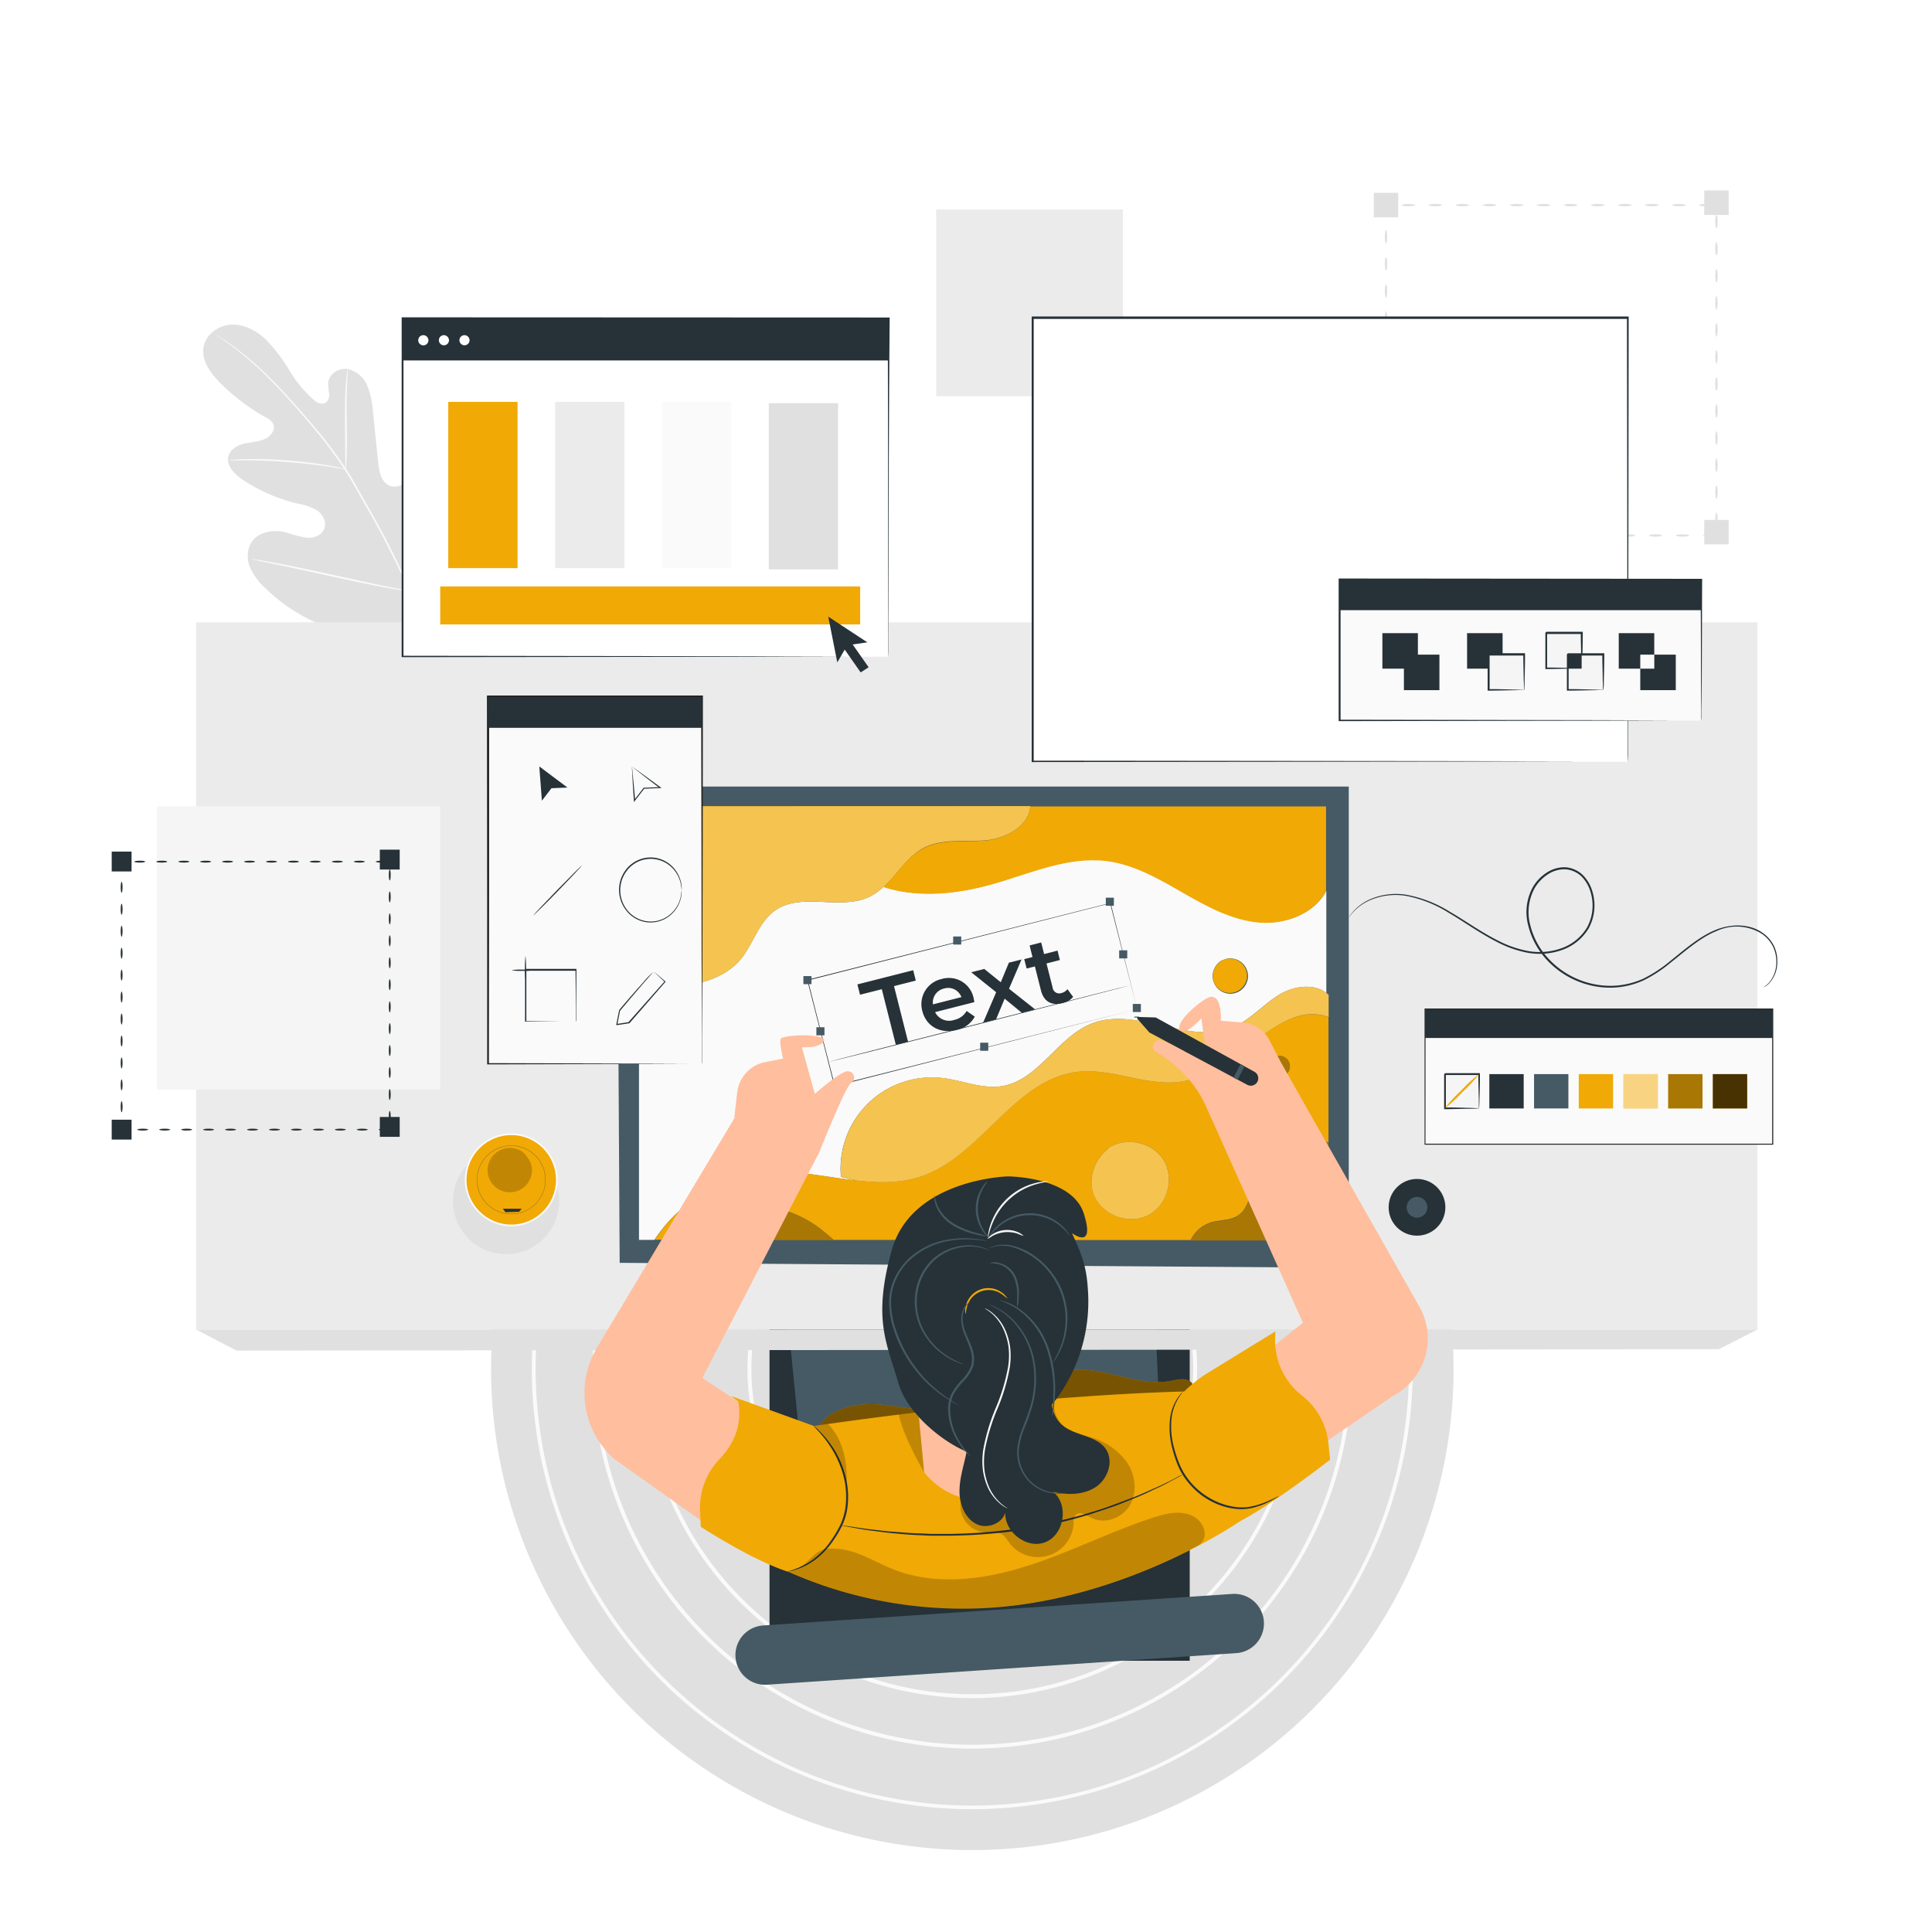 <svg class="animated" xmlns="http://www.w3.org/2000/svg" viewBox="0 0 500 500" version="1.1" xmlns:xlink="http://www.w3.org/1999/xlink" xmlns:svgjs="http://svgjs.com/svgjs" ><style>svg:not(.animated) .animable {opacity: 0;}.animated #background-complete--inject-1 {animation: 1s 1 forwards cubic-bezier(.36,-0.01,.5,1.38) zoomIn;animation-delay: 0s;}.animated #Desk--inject-1 {animation: 1s 1 forwards cubic-bezier(.36,-0.01,.5,1.38) zoomOut;animation-delay: 0s;}.animated #Character--inject-1 {animation: 1s 1 forwards cubic-bezier(.36,-0.01,.5,1.38) fadeIn;animation-delay: 0s;}.animated #Windows--inject-1 {animation: 1s 1 forwards cubic-bezier(.36,-0.01,.5,1.38) slideRight,15.0s Infinite  linear heartbeat;animation-delay: 0s,1s;}            @keyframes zoomIn {                0% {                    opacity: 0;                    transform: scale(0.5);                }                100% {                    opacity: 1;                    transform: scale(1);                }            }                    @keyframes zoomOut {                0% {                    opacity: 0;                    transform: scale(1.5);                }                100% {                    opacity: 1;                    transform: scale(1);                }            }                    @keyframes fadeIn {                0% {                    opacity: 0;                }                100% {                    opacity: 1;                }            }                    @keyframes slideRight {                0% {                    opacity: 0;                    transform: translateX(30px);                }                100% {                    opacity: 1;                    transform: translateX(0);                }            }                    @keyframes heartbeat {                0% {                    transform: scale(1);                }                10% {                    transform: scale(1.1);                }                30% {                    transform: scale(1);                }                40% {                    transform: scale(1);                }                50% {                    transform: scale(1.1);                }                60% {                    transform: scale(1);                }                100% {                    transform: scale(1);                }            }        </style><!--Designer--><g id="background-complete--inject-1" class="animable" style="transform-origin: 249.983px 289.84px;"><path d="M440.71,138.59c0-.17.78-.31,1.75-.31s1.75.14,1.75.31-.78.3-1.75.3S440.71,138.75,440.71,138.59Z" style="fill: rgb(224, 224, 224); transform-origin: 442.46px 138.585px;" id="elcs71wzgd3qr" class="animable"></path><path d="M433.71,138.59c0-.17.78-.31,1.75-.31s1.75.14,1.75.31-.78.3-1.75.3S433.71,138.75,433.71,138.59Z" style="fill: rgb(224, 224, 224); transform-origin: 435.46px 138.585px;" id="el9ty7i0px4au" class="animable"></path><path d="M426.71,138.59c0-.17.78-.31,1.75-.31s1.75.14,1.75.31-.79.3-1.75.3S426.71,138.75,426.71,138.59Z" style="fill: rgb(224, 224, 224); transform-origin: 428.46px 138.585px;" id="elu80v5irgkul" class="animable"></path><path d="M419.71,138.59c0-.17.78-.31,1.75-.31s1.75.14,1.75.31-.79.3-1.75.3S419.71,138.75,419.71,138.59Z" style="fill: rgb(224, 224, 224); transform-origin: 421.46px 138.585px;" id="el3rpyam0k1dj" class="animable"></path><path d="M412.7,138.59c0-.17.79-.31,1.75-.31s1.75.14,1.75.31-.78.3-1.75.3S412.7,138.75,412.7,138.59Z" style="fill: rgb(224, 224, 224); transform-origin: 414.45px 138.585px;" id="elcmd69ymn3b9" class="animable"></path><path d="M405.7,138.59c0-.17.79-.31,1.75-.31s1.75.14,1.75.31-.78.3-1.75.3S405.7,138.75,405.7,138.59Z" style="fill: rgb(224, 224, 224); transform-origin: 407.45px 138.585px;" id="el5rns0xujuqx" class="animable"></path><path d="M398.7,138.59c0-.17.78-.31,1.75-.31s1.75.14,1.75.31-.78.3-1.75.3S398.7,138.75,398.7,138.59Z" style="fill: rgb(224, 224, 224); transform-origin: 400.45px 138.585px;" id="elfe5t2192dmm" class="animable"></path><path d="M391.7,138.59c0-.17.78-.31,1.75-.31s1.75.14,1.75.31-.78.3-1.75.3S391.7,138.75,391.7,138.59Z" style="fill: rgb(224, 224, 224); transform-origin: 393.45px 138.585px;" id="eljtwz3wtb9ng" class="animable"></path><path d="M384.7,138.59c0-.17.78-.31,1.75-.31s1.75.14,1.75.31-.79.3-1.75.3S384.7,138.75,384.7,138.59Z" style="fill: rgb(224, 224, 224); transform-origin: 386.45px 138.585px;" id="ellhinrndfjdi" class="animable"></path><path d="M377.69,138.59c0-.17.79-.31,1.75-.31s1.75.14,1.75.31-.78.3-1.75.3S377.69,138.75,377.69,138.59Z" style="fill: rgb(224, 224, 224); transform-origin: 379.44px 138.585px;" id="elov6n1mzyzn" class="animable"></path><path d="M370.69,138.59c0-.17.79-.31,1.75-.31s1.75.14,1.75.31-.78.3-1.75.3S370.69,138.75,370.69,138.59Z" style="fill: rgb(224, 224, 224); transform-origin: 372.44px 138.585px;" id="elr297a15t6k" class="animable"></path><path d="M363.69,138.59c0-.17.78-.31,1.75-.31s1.75.14,1.75.31-.78.3-1.75.3S363.69,138.75,363.69,138.59Z" style="fill: rgb(224, 224, 224); transform-origin: 365.44px 138.585px;" id="elwb0d4dcmbg" class="animable"></path><path d="M358.7,136.57c.17,0,.3.79.3,1.75v.27l-.3-.3c.84,0,1.49.14,1.49.3s-.65.28-1.49.3h-.3v-.58C358.4,137.36,358.53,136.57,358.7,136.57Z" style="fill: rgb(224, 224, 224); transform-origin: 359.295px 137.73px;" id="elportvrb52xj" class="animable"></path><path d="M358.7,129.57c.17,0,.3.79.3,1.75s-.13,1.75-.3,1.75-.3-.78-.3-1.75S358.53,129.57,358.7,129.57Z" style="fill: rgb(224, 224, 224); transform-origin: 358.7px 131.32px;" id="elivikmtzgsll" class="animable"></path><path d="M358.7,122.57c.17,0,.3.78.3,1.75s-.13,1.75-.3,1.75-.3-.78-.3-1.75S358.53,122.57,358.7,122.57Z" style="fill: rgb(224, 224, 224); transform-origin: 358.7px 124.32px;" id="eld5xvuwpo2vb" class="animable"></path><path d="M358.7,115.57c.17,0,.3.78.3,1.75s-.13,1.75-.3,1.75-.3-.78-.3-1.75S358.53,115.57,358.7,115.57Z" style="fill: rgb(224, 224, 224); transform-origin: 358.7px 117.32px;" id="elevsex1i6tww" class="animable"></path><path d="M358.7,108.57c.17,0,.3.78.3,1.75s-.13,1.75-.3,1.75-.3-.79-.3-1.75S358.53,108.57,358.7,108.57Z" style="fill: rgb(224, 224, 224); transform-origin: 358.7px 110.32px;" id="elznt6jfzj9if" class="animable"></path><path d="M358.7,101.56c.17,0,.3.79.3,1.76s-.13,1.75-.3,1.75-.3-.79-.3-1.75S358.53,101.56,358.7,101.56Z" style="fill: rgb(224, 224, 224); transform-origin: 358.7px 103.315px;" id="ellky0hqgudq" class="animable"></path><path d="M358.7,94.56c.17,0,.3.79.3,1.75s-.13,1.75-.3,1.75-.3-.78-.3-1.75S358.53,94.56,358.7,94.56Z" style="fill: rgb(224, 224, 224); transform-origin: 358.7px 96.31px;" id="elgq2jvm4wv04" class="animable"></path><path d="M358.7,87.56c.17,0,.3.78.3,1.75s-.13,1.75-.3,1.75-.3-.78-.3-1.75S358.53,87.56,358.7,87.56Z" style="fill: rgb(224, 224, 224); transform-origin: 358.7px 89.31px;" id="elta2cluhtq" class="animable"></path><path d="M358.7,80.56c.17,0,.3.78.3,1.75s-.13,1.75-.3,1.75-.3-.78-.3-1.75S358.53,80.56,358.7,80.56Z" style="fill: rgb(224, 224, 224); transform-origin: 358.7px 82.31px;" id="elkofgzv2x1" class="animable"></path><path d="M358.7,73.56c.17,0,.3.78.3,1.75s-.13,1.75-.3,1.75-.3-.79-.3-1.75S358.53,73.56,358.7,73.56Z" style="fill: rgb(224, 224, 224); transform-origin: 358.7px 75.31px;" id="elg255xdfehuu" class="animable"></path><path d="M358.7,66.56c.17,0,.3.78.3,1.75s-.13,1.75-.3,1.75-.3-.79-.3-1.75S358.53,66.56,358.7,66.56Z" style="fill: rgb(224, 224, 224); transform-origin: 358.7px 68.31px;" id="elo8o5v9ujig" class="animable"></path><path d="M358.7,59.55c.17,0,.3.79.3,1.75s-.13,1.75-.3,1.75-.3-.78-.3-1.75S358.53,59.55,358.7,59.55Z" style="fill: rgb(224, 224, 224); transform-origin: 358.7px 61.3px;" id="elzx97ex7i8l" class="animable"></path><path d="M359.23,53.08c0,.08-.2.16-.53.21l.22-.21A8.09,8.09,0,0,1,359,54.3c0,1-.13,1.75-.3,1.75s-.3-.78-.3-1.75a8.09,8.09,0,0,1,.08-1.22l0-.25.17,0C359,52.91,359.23,53,359.23,53.08Z" style="fill: rgb(224, 224, 224); transform-origin: 358.815px 54.44px;" id="el78b86i3td9w" class="animable"></path><path d="M366.23,53.08c0,.16-.79.3-1.75.3s-1.75-.14-1.75-.3.78-.31,1.75-.31S366.23,52.91,366.23,53.08Z" style="fill: rgb(224, 224, 224); transform-origin: 364.48px 53.075px;" id="ele4n7fjokgff" class="animable"></path><path d="M373.23,53.08c0,.16-.78.3-1.75.3s-1.75-.14-1.75-.3.78-.31,1.75-.31S373.23,52.91,373.23,53.08Z" style="fill: rgb(224, 224, 224); transform-origin: 371.48px 53.075px;" id="el42j51r8mxd" class="animable"></path><path d="M380.23,53.08c0,.16-.78.3-1.75.3s-1.75-.14-1.75-.3.78-.31,1.75-.31S380.23,52.91,380.23,53.08Z" style="fill: rgb(224, 224, 224); transform-origin: 378.48px 53.075px;" id="elcegw8q7xqg4" class="animable"></path><path d="M387.23,53.08c0,.16-.78.3-1.75.3s-1.75-.14-1.75-.3.79-.31,1.75-.31S387.23,52.91,387.23,53.08Z" style="fill: rgb(224, 224, 224); transform-origin: 385.48px 53.075px;" id="elvkcfygrhr38" class="animable"></path><path d="M394.23,53.08c0,.16-.78.3-1.75.3s-1.75-.14-1.75-.3.79-.31,1.75-.31S394.23,52.91,394.23,53.08Z" style="fill: rgb(224, 224, 224); transform-origin: 392.48px 53.075px;" id="elk62h5pdxmgp" class="animable"></path><path d="M401.24,53.08c0,.16-.79.3-1.75.3s-1.75-.14-1.75-.3.78-.31,1.75-.31S401.24,52.91,401.24,53.08Z" style="fill: rgb(224, 224, 224); transform-origin: 399.49px 53.075px;" id="elay005c9c1hj" class="animable"></path><path d="M408.24,53.08c0,.16-.79.3-1.75.3s-1.75-.14-1.75-.3.78-.31,1.75-.31S408.24,52.91,408.24,53.08Z" style="fill: rgb(224, 224, 224); transform-origin: 406.49px 53.075px;" id="el47tu3uikupw" class="animable"></path><path d="M415.24,53.08c0,.16-.78.3-1.75.3s-1.75-.14-1.75-.3.78-.31,1.75-.31S415.24,52.91,415.24,53.08Z" style="fill: rgb(224, 224, 224); transform-origin: 413.49px 53.075px;" id="eld5ncyfulw7q" class="animable"></path><path d="M422.24,53.08c0,.16-.78.3-1.75.3s-1.75-.14-1.75-.3.78-.31,1.75-.31S422.24,52.91,422.24,53.08Z" style="fill: rgb(224, 224, 224); transform-origin: 420.49px 53.075px;" id="eljeyg8reuaof" class="animable"></path><path d="M429.24,53.08c0,.16-.78.3-1.75.3s-1.75-.14-1.75-.3.79-.31,1.75-.31S429.24,52.91,429.24,53.08Z" style="fill: rgb(224, 224, 224); transform-origin: 427.49px 53.075px;" id="eltwmljfmddc" class="animable"></path><path d="M436.25,53.08c0,.16-.79.3-1.75.3s-1.76-.14-1.76-.3.79-.31,1.76-.31S436.25,52.91,436.25,53.08Z" style="fill: rgb(224, 224, 224); transform-origin: 434.495px 53.075px;" id="elo8bvhyvuni" class="animable"></path><path d="M443.25,53.08c0,.16-.79.3-1.75.3s-1.75-.14-1.75-.3.78-.31,1.75-.31S443.25,52.91,443.25,53.08Z" style="fill: rgb(224, 224, 224); transform-origin: 441.5px 53.075px;" id="ele7u56v0zh36" class="animable"></path><path d="M444.21,59.11c-.17,0-.3-.78-.3-1.75s.13-1.75.3-1.75.31.79.31,1.75S444.38,59.11,444.21,59.11Z" style="fill: rgb(224, 224, 224); transform-origin: 444.215px 57.36px;" id="el5vuz9acxrm9" class="animable"></path><path d="M444.21,66.12c-.17,0-.3-.79-.3-1.75s.13-1.75.3-1.75.31.78.31,1.75S444.38,66.12,444.21,66.12Z" style="fill: rgb(224, 224, 224); transform-origin: 444.215px 64.37px;" id="el9hgxy6nzpm" class="animable"></path><path d="M444.21,73.12c-.17,0-.3-.79-.3-1.75s.13-1.75.3-1.75.31.78.31,1.75S444.38,73.12,444.21,73.12Z" style="fill: rgb(224, 224, 224); transform-origin: 444.215px 71.37px;" id="elib0e2r7ji3c" class="animable"></path><path d="M444.21,80.12c-.17,0-.3-.78-.3-1.75s.13-1.75.3-1.75.31.78.31,1.75S444.38,80.12,444.21,80.12Z" style="fill: rgb(224, 224, 224); transform-origin: 444.215px 78.37px;" id="elmfzr527ecsm" class="animable"></path><path d="M444.21,87.12c-.17,0-.3-.78-.3-1.75s.13-1.75.3-1.75.31.78.31,1.75S444.38,87.12,444.21,87.12Z" style="fill: rgb(224, 224, 224); transform-origin: 444.215px 85.37px;" id="elsw2q9rtliyh" class="animable"></path><path d="M444.21,94.12c-.17,0-.3-.78-.3-1.75s.13-1.75.3-1.75.31.79.31,1.75S444.38,94.12,444.21,94.12Z" style="fill: rgb(224, 224, 224); transform-origin: 444.215px 92.37px;" id="elrtrqmu9alpk" class="animable"></path><path d="M444.21,101.13c-.17,0-.3-.79-.3-1.76s.13-1.75.3-1.75.31.79.31,1.75S444.38,101.13,444.21,101.13Z" style="fill: rgb(224, 224, 224); transform-origin: 444.215px 99.375px;" id="elt0jv7fi3oj" class="animable"></path><path d="M444.21,108.13c-.17,0-.3-.79-.3-1.75s.13-1.75.3-1.75.31.78.31,1.75S444.38,108.13,444.21,108.13Z" style="fill: rgb(224, 224, 224); transform-origin: 444.215px 106.38px;" id="elaimv42a7x3n" class="animable"></path><path d="M444.21,115.13c-.17,0-.3-.78-.3-1.75s.13-1.75.3-1.75.31.78.31,1.75S444.38,115.13,444.21,115.13Z" style="fill: rgb(224, 224, 224); transform-origin: 444.215px 113.38px;" id="elqfvbnk84d6j" class="animable"></path><path d="M444.21,122.13c-.17,0-.3-.78-.3-1.75s.13-1.75.3-1.75.31.78.31,1.75S444.38,122.13,444.21,122.13Z" style="fill: rgb(224, 224, 224); transform-origin: 444.215px 120.38px;" id="el6d63unj2i63" class="animable"></path><path d="M444.21,129.13c-.17,0-.3-.78-.3-1.75s.13-1.75.3-1.75.31.79.31,1.75S444.38,129.13,444.21,129.13Z" style="fill: rgb(224, 224, 224); transform-origin: 444.215px 127.38px;" id="elcxc1r1m6ef" class="animable"></path><path d="M444.21,136.13c-.17,0-.3-.78-.3-1.75s.13-1.75.3-1.75.31.79.31,1.75S444.38,136.13,444.21,136.13Z" style="fill: rgb(224, 224, 224); transform-origin: 444.215px 134.38px;" id="ely1xb9ue4o4" class="animable"></path><rect x="441.05" y="134.55" width="6.33" height="6.33" style="fill: rgb(224, 224, 224); transform-origin: 444.215px 137.715px;" id="el85z0mgd1z4c" class="animable"></rect><rect x="355.53" y="135.42" width="6.33" height="6.33" style="fill: rgb(224, 224, 224); transform-origin: 358.695px 138.585px;" id="el2j9m6ezoss4" class="animable"></rect><rect x="441.05" y="49.29" width="6.33" height="6.33" style="fill: rgb(224, 224, 224); transform-origin: 444.215px 52.455px;" id="elf5bydotte6n" class="animable"></rect><rect x="355.53" y="49.91" width="6.33" height="6.33" style="fill: rgb(224, 224, 224); transform-origin: 358.695px 53.075px;" id="elb5057985yfj" class="animable"></rect><path d="M111.12,162c11.06-9.7,12.07-25.54,10-39.45-.34-2.32-.35-4.81-1.69-6.73s-4.07-3-6-1.83c-1.64,1-2.18,3.11-3,4.88a13.72,13.72,0,0,1-4.89,5.82c-1.4.94-3.19,1.61-4.74,1-2.14-.89-2.68-3.64-2.92-6l-1.35-13a21.82,21.82,0,0,0-1.46-6.81,7.26,7.26,0,0,0-5.06-4.37c-2.27-.37-4.86,1.2-5.08,3.52a20.29,20.29,0,0,0,.26,2.9,2.45,2.45,0,0,1-1.18,2.45,2.81,2.81,0,0,1-2.66-.78,31.2,31.2,0,0,1-6.46-7.75,43.12,43.12,0,0,0-6.11-8c-2.46-2.32-5.69-4-9-3.83s-6.65,2.62-7.13,6,1.79,6.47,4.16,8.89a52.34,52.34,0,0,0,11.91,9.08,4.31,4.31,0,0,1,2,1.74c.67,1.49-.63,3.19-2.1,3.86-1.66.77-3.56.8-5.34,1.21s-3.66,1.43-4.15,3.21c-.69,2.48,1.57,4.74,3.7,6.15a44.57,44.57,0,0,0,14,6.13A15.2,15.2,0,0,1,82,132.05c1.51,1,2.57,3,1.92,4.77s-2.73,2.48-4.55,2.35a31.08,31.08,0,0,1-5.3-1.38c-3.32-.85-7.41-.18-9.15,2.8a7.4,7.4,0,0,0-.07,6.57A17,17,0,0,0,69,152.51a44.87,44.87,0,0,0,20.52,11.28c7.67,1.75,14.6,1.69,21.65-1.81" style="fill: rgb(224, 224, 224); transform-origin: 87.286px 124.463px;" id="elpmyl8doydwb" class="animable"></path><path d="M112.45,172.31a102.72,102.72,0,0,0-5.9-18.69,208,208,0,0,0-10.72-21.46l-3.1-5.49c-1-1.79-2-3.57-3.13-5.26a103.71,103.71,0,0,0-6.86-9.3c-2.33-2.85-4.64-5.47-6.82-7.91s-4.26-4.66-6.24-6.61a81.66,81.66,0,0,0-10-8.5c-1.26-.91-2.26-1.58-2.94-2l-.78-.5a2.1,2.1,0,0,0-.27-.16l.25.19.75.54c.67.47,1.65,1.16,2.89,2.09a87.52,87.52,0,0,1,9.92,8.59c2,2,4,4.19,6.19,6.63s4.46,5.07,6.78,7.93a104.53,104.53,0,0,1,6.81,9.28c1.09,1.67,2.09,3.44,3.11,5.24l3.1,5.48a215.94,215.94,0,0,1,10.73,21.4,104.9,104.9,0,0,1,6,18.61" style="fill: rgb(250, 250, 250); transform-origin: 84.07px 129.42px;" id="elzn2ob4x71x" class="animable"></path><path d="M89.48,121.41a4.7,4.7,0,0,0,.12-1c.05-.66.09-1.61.13-2.78.07-2.34.06-5.59,0-9.16s0-6.81.12-9.15c0-1.17.1-2.11.14-2.77a4.71,4.71,0,0,0,0-1,5,5,0,0,0-.18,1c-.1.65-.2,1.59-.28,2.76-.19,2.34-.28,5.59-.25,9.17s.06,6.72.08,9.16c0,1.1,0,2,0,2.77A4.3,4.3,0,0,0,89.48,121.41Z" style="fill: rgb(250, 250, 250); transform-origin: 89.645px 108.48px;" id="elc5z0f4e3qm" class="animable"></path><path d="M59.05,119.13a6.56,6.56,0,0,0,1.2,0c.78,0,1.89,0,3.28,0,2.76,0,6.58.12,10.78.44s8,.79,10.74,1.2c1.37.2,2.47.39,3.23.51a6.48,6.48,0,0,0,1.2.16,6.46,6.46,0,0,0-1.16-.32c-.76-.18-1.86-.41-3.23-.65-2.73-.49-6.53-1-10.75-1.33a105.35,105.35,0,0,0-10.82-.32c-1.39,0-2.5.11-3.28.18A5.89,5.89,0,0,0,59.05,119.13Z" style="fill: rgb(250, 250, 250); transform-origin: 74.265px 120.117px;" id="ellvthtd4j6s" class="animable"></path><path d="M106.12,153.11s.07-.13.17-.38.23-.69.39-1.14c.33-1,.78-2.43,1.31-4.22,1.06-3.57,2.37-8.55,3.74-14.07s2.64-10.51,3.63-14.1c.48-1.75.88-3.19,1.18-4.25.12-.47.23-.85.31-1.16s.1-.41.08-.42a1.85,1.85,0,0,0-.16.39c-.11.31-.24.68-.39,1.14-.34,1-.78,2.42-1.31,4.21-1.07,3.58-2.38,8.56-3.75,14.08s-2.64,10.51-3.62,14.1c-.49,1.75-.89,3.18-1.18,4.25-.13.46-.23.85-.32,1.16A2.37,2.37,0,0,0,106.12,153.11Z" style="fill: rgb(250, 250, 250); transform-origin: 111.529px 133.24px;" id="elnprunxf0r2" class="animable"></path><path d="M65.09,144.71a1.27,1.27,0,0,0,.41.12l1.2.26,4.39.91c3.71.76,8.82,1.88,14.47,3.12s10.78,2.32,14.51,3c1.86.34,3.37.61,4.42.77l1.21.18a1.48,1.48,0,0,0,.42,0,2.56,2.56,0,0,0-.41-.12l-1.19-.26-4.4-.9c-3.71-.77-8.82-1.89-14.47-3.13s-10.77-2.32-14.5-3c-1.87-.34-3.38-.61-4.42-.77l-1.21-.18A2.28,2.28,0,0,0,65.09,144.71Z" style="fill: rgb(250, 250, 250); transform-origin: 85.605px 148.892px;" id="eldbj4fh6fvlg" class="animable"></path><g id="eljjblypg988e"><circle cx="251.63" cy="354.25" r="124.55" style="fill: rgb(224, 224, 224); transform-origin: 251.63px 354.25px; transform: rotate(-45deg);" class="animable"></circle></g><path d="M251.63,452.54a98.29,98.29,0,1,1,98.29-98.29A98.4,98.4,0,0,1,251.63,452.54Zm0-195.58a97.29,97.29,0,1,0,97.29,97.29A97.39,97.39,0,0,0,251.63,257Z" style="fill: rgb(250, 250, 250); transform-origin: 251.63px 354.25px;" id="el6lkg2060zp3" class="animable"></path><path d="M251.63,468.22a114,114,0,1,1,114-114A114.1,114.1,0,0,1,251.63,468.22Zm0-226.94a113,113,0,1,0,113,113A113.1,113.1,0,0,0,251.63,241.28Z" style="fill: rgb(250, 250, 250); transform-origin: 251.63px 354.22px;" id="el4ykvqoly795" class="animable"></path><path d="M251.63,439.47a85.22,85.22,0,1,1,85.22-85.22A85.32,85.32,0,0,1,251.63,439.47Zm0-169.44a84.22,84.22,0,1,0,84.22,84.22A84.32,84.32,0,0,0,251.63,270Z" style="fill: rgb(250, 250, 250); transform-origin: 251.63px 354.25px;" id="elklo81r25aim" class="animable"></path><path d="M251.63,426.12a71.87,71.87,0,1,1,71.87-71.87A72,72,0,0,1,251.63,426.12Zm0-142.74a70.87,70.87,0,1,0,70.87,70.87A70.95,70.95,0,0,0,251.63,283.38Z" style="fill: rgb(250, 250, 250); transform-origin: 251.63px 354.25px;" id="elt9xo1key24" class="animable"></path><path d="M251.63,412.43a58.18,58.18,0,1,1,58.18-58.18A58.25,58.25,0,0,1,251.63,412.43Zm0-115.36a57.18,57.18,0,1,0,57.18,57.18A57.25,57.25,0,0,0,251.63,297.07Z" style="fill: rgb(250, 250, 250); transform-origin: 251.63px 354.25px;" id="elzni0a0cq38g" class="animable"></path><path d="M251.63,400.11a45.86,45.86,0,1,1,45.86-45.86A45.92,45.92,0,0,1,251.63,400.11Zm0-90.72a44.86,44.86,0,1,0,44.86,44.86A44.91,44.91,0,0,0,251.63,309.39Z" style="fill: rgb(250, 250, 250); transform-origin: 251.63px 354.25px;" id="el68tbmaej2s" class="animable"></path><rect x="242.28" y="54.22" width="48.33" height="48.33" style="fill: rgb(235, 235, 235); transform-origin: 266.445px 78.385px;" id="el1st5pgoptxs" class="animable"></rect></g><g id="Desk--inject-1" class="animable" style="transform-origin: 252.795px 298.534px;"><g id="elpi55e58sbc"><rect x="199.15" y="310.36" width="108.75" height="119.44" style="fill: rgb(38, 50, 56); transform-origin: 253.525px 370.08px; transform: rotate(-4.004deg);" class="animable"></rect></g><polygon points="300.12 366.73 298.52 331.51 203.79 340.4 207.4 376.98 300.12 366.73" style="fill: rgb(69, 90, 100); transform-origin: 251.955px 354.245px;" id="eletro6rrekst" class="animable"></polygon><path d="M319.94,427.83,198.53,436a7.68,7.68,0,0,1-8.18-7.15h0a7.67,7.67,0,0,1,7.15-8.18l121.41-8.16a7.68,7.68,0,0,1,8.18,7.15h0A7.68,7.68,0,0,1,319.94,427.83Z" style="fill: rgb(69, 90, 100); transform-origin: 258.719px 424.255px;" id="eltv93j808mwg" class="animable"></path><rect x="50.76" y="161.05" width="404.06" height="183.04" style="fill: rgb(235, 235, 235); transform-origin: 252.79px 252.57px;" id="eluqp7z5oco3l" class="animable"></rect><polygon points="50.76 344.09 61.2 349.53 444.82 349.17 454.83 344.09 50.76 344.09" style="fill: rgb(224, 224, 224); transform-origin: 252.795px 346.81px;" id="elsojunw5foz" class="animable"></polygon></g><g id="Character--inject-1" class="animable" style="transform-origin: 305.614px 309.963px;"><polygon points="160.37 326.82 159.65 203.56 349.06 203.56 349.06 328.1 160.37 326.82" style="fill: rgb(69, 90, 100); transform-origin: 254.355px 265.83px;" id="eld87hjran8nm" class="animable"></polygon><path d="M199.45,303.36c7.33-.39,14.79,1.34,22.11,2.18l-3.93-1A23.62,23.62,0,0,1,243.9,279c5.21.61,10.34,2.95,15.51,2.08,9.48-1.6,14.36-12.89,23.36-16.27,11.51-4.32,24.92,5.78,36.27,1.05,4.6-1.91,7.94-6,12.21-8.54,3.66-2.19,9-2.83,12-.3V230.5c-3,5.87-10.5,8.72-17.23,8.16-7.13-.59-13.63-4.17-19.83-7.73s-12.57-7.27-19.68-8.19c-10.1-1.29-19.9,3.22-29.7,6-8.85,2.5-18.38,3.57-27.21,1l-.87-.3a15,15,0,0,1-3.69,2.62c-7.51,3.64-17.54-1.24-24.4,3.52-4.12,2.85-5.55,8.19-8.57,12.18-5.57,7.36-19,9.49-26.7,4.33V313l0,7.88h4A39,39,0,0,1,199.45,303.36Zm116-54.32a4,4,0,0,1,1.54-.74l.21-.08-.08,0a4.57,4.57,0,1,1-1.23.57Z" style="fill: rgb(250, 250, 250); transform-origin: 254.31px 271.697px;" id="elmbf5lbdwaal" class="animable"></path><path d="M343.29,257c-3.08-2.53-8.38-1.89-12,.3-4.27,2.57-7.61,6.63-12.21,8.54-11.35,4.73-24.76-5.37-36.27-1.05-9,3.38-13.88,14.67-23.36,16.27-5.17.87-10.3-1.47-15.51-2.08a23.62,23.62,0,0,0-26.27,25.53l3.93,1c5.71.66,11.34.78,16.76-1.05,15.62-5.28,24.13-25.18,40.51-27.07,9.09-1.05,18.16,4,27.17,2.47,7.32-1.24,13.14-6.55,19.18-10.85s11.88-8.26,18.62-5.79v-5.79C343.64,257.3,343.47,257.14,343.29,257Z" style="fill: rgb(241, 169, 5); transform-origin: 280.71px 280.658px;" id="el50dh8hj4iv5" class="animable"></path><path d="M325.18,269c-6,4.3-11.86,9.61-19.18,10.85-9,1.54-18.08-3.52-27.17-2.47-16.38,1.89-24.89,21.79-40.51,27.07-5.42,1.83-11,1.71-16.76,1.05-7.32-.84-14.78-2.57-22.11-2.18a39,39,0,0,0-30,17.52h4a29.77,29.77,0,0,1,14.39-8.08,29.18,29.18,0,0,1,23.5,4.53c1.53,1.1,3,2.36,4.43,3.6l29.82,0c1.32-.75,2.64-1.49,4-2.17,5.4-2.74,11.57-4.65,17.5-3.39a15.25,15.25,0,0,1,9.13,5.59l31.92,0a8.79,8.79,0,0,1,5.16-4.54c2.41-.74,5.19-.46,7.24-1.91,2.4-1.68,2.85-5,3.83-7.73,2.71-7.67,11.46-12.63,19.44-11.13V263.25C337.06,260.78,331.12,264.81,325.18,269ZM297,314.59c-5.09,2.5-12.05-.31-14-5.63-1.51-4.2.4-9.19,4-11.75l-.8.37a9.2,9.2,0,0,1,3-1.54,9,9,0,0,1,1-.32l-.18.08c4.08-.88,8.78.71,11.05,4.28C304.07,304.87,302.05,312.09,297,314.59Zm35.41-36.22a2.68,2.68,0,0,1-2.62-4.68l-.27.13a2.41,2.41,0,0,1,.94-.45l.13-.05-.05,0a2.7,2.7,0,0,1,1.87,5Z" style="fill: rgb(241, 169, 5); transform-origin: 256.63px 291.708px;" id="el6amzebhpcw" class="animable"></path><path d="M324.36,306.84c-1,2.77-1.43,6.05-3.83,7.73-2,1.45-4.83,1.17-7.24,1.91a8.79,8.79,0,0,0-5.16,4.54l35.67,0V295.71C335.82,294.21,327.07,299.17,324.36,306.84Z" style="fill: rgb(241, 169, 5); transform-origin: 325.965px 308.231px;" id="elm3mahrk3fq" class="animable"></path><path d="M187.85,312.8a29.77,29.77,0,0,0-14.39,8.08l42.32.05c-1.45-1.24-2.9-2.5-4.43-3.6A29.18,29.18,0,0,0,187.85,312.8Z" style="fill: rgb(241, 169, 5); transform-origin: 194.62px 316.474px;" id="elmnesblppb5l" class="animable"></path><path d="M267.08,315.4c-5.93-1.26-12.1.65-17.5,3.39-1.34.68-2.66,1.42-4,2.17l30.61,0A15.25,15.25,0,0,0,267.08,315.4Z" style="fill: rgb(241, 169, 5); transform-origin: 260.885px 317.982px;" id="el2g8ytxsvl8q" class="animable"></path><path d="M254.72,217.57c-5.33.39-11-.52-15.76,2-4.25,2.21-6.83,6.71-10.3,10,.29.1.58.21.88.29,8.83,2.56,18.36,1.48,27.21-1,9.8-2.76,19.59-7.28,29.7-6,7.1.91,13.48,4.62,19.68,8.19s12.69,7.13,19.83,7.72c6.72.56,14.19-2.29,17.22-8.16V208.7h0l-76.55,0C266.25,213.94,260,217.17,254.72,217.57Z" style="fill: rgb(241, 169, 5); transform-origin: 285.92px 223.77px;" id="elfnkr64j0huv" class="animable"></path><path d="M314.08,254a4.45,4.45,0,1,0,3.07-5.78l.08,0-.21.08a4,4,0,0,0-1.54.74l.44-.21A4.65,4.65,0,0,0,314.08,254Z" style="fill: rgb(241, 169, 5); transform-origin: 318.308px 252.525px;" id="elhx5hu7au5o" class="animable"></path><path d="M290,295.8l.18-.08a9,9,0,0,0-1,.32,9.2,9.2,0,0,0-3,1.54l.8-.37c-3.57,2.56-5.48,7.55-4,11.75,1.92,5.32,8.88,8.13,14,5.63s7.1-9.72,4.07-14.51C298.77,296.51,294.07,294.92,290,295.8Z" style="fill: rgb(241, 169, 5); transform-origin: 292.478px 305.538px;" id="elai0y1j108y" class="animable"></path><g id="el2m8osako8v6"><g style="opacity: 0.3; transform-origin: 292.478px 305.538px;" class="animable"><path d="M290,295.8l.18-.08a9,9,0,0,0-1,.32,9.2,9.2,0,0,0-3,1.54l.8-.37c-3.57,2.56-5.48,7.55-4,11.75,1.92,5.32,8.88,8.13,14,5.63s7.1-9.72,4.07-14.51C298.77,296.51,294.07,294.92,290,295.8Z" style="fill: rgb(255, 255, 255); transform-origin: 292.478px 305.538px;" id="elauzdbrdfwri" class="animable"></path></g></g><path d="M333.47,274.49a2.84,2.84,0,0,0-3-1.15l.05,0-.13.05a2.41,2.41,0,0,0-.94.45l.27-.13a2.69,2.69,0,1,0,3.71.8Z" style="fill: rgb(241, 169, 5); transform-origin: 331.173px 275.963px;" id="elujwuvn7x44k" class="animable"></path><path d="M192.11,247.76c3-4,4.45-9.33,8.57-12.18,6.86-4.76,16.89.12,24.4-3.52a15,15,0,0,0,3.69-2.62c3.47-3.25,6-7.75,10.29-10,4.74-2.47,10.44-1.55,15.77-1.95s11.42-3.59,11.8-8.87H165.06l.14,43.3.21.13C173.13,257.25,186.54,255.12,192.11,247.76Z" style="fill: rgb(241, 169, 5); transform-origin: 215.845px 231.769px;" id="eliiujdb1uhll" class="animable"></path><g id="eltig1ik8kstn"><g style="opacity: 0.3; transform-origin: 280.71px 280.658px;" class="animable"><path d="M343.29,257c-3.08-2.53-8.38-1.89-12,.3-4.27,2.57-7.61,6.63-12.21,8.54-11.35,4.73-24.76-5.37-36.27-1.05-9,3.38-13.88,14.67-23.36,16.27-5.17.87-10.3-1.47-15.51-2.08a23.62,23.62,0,0,0-26.27,25.53l3.93,1c5.71.66,11.34.78,16.76-1.05,15.62-5.28,24.13-25.18,40.51-27.07,9.09-1.05,18.16,4,27.17,2.47,7.32-1.24,13.14-6.55,19.18-10.85s11.88-8.26,18.62-5.79v-5.79C343.64,257.3,343.47,257.14,343.29,257Z" style="fill: rgb(255, 255, 255); transform-origin: 280.71px 280.658px;" id="eluak3sybw4aj" class="animable"></path></g></g><g id="elv9mwqsefp08"><g style="opacity: 0.3; transform-origin: 215.845px 231.77px;" class="animable"><path d="M238.21,208.66H165.06l.14,43.3.21.13c7.72,5.16,21.13,3,26.7-4.33,3-4,4.45-9.33,8.57-12.18,6.86-4.76,16.89.12,24.4-3.52a15,15,0,0,0,3.69-2.62c3.47-3.25,6-7.75,10.29-10,4.74-2.47,10.44-1.55,15.77-1.95s11.42-3.59,11.8-8.87" style="fill: rgb(255, 255, 255); transform-origin: 215.845px 231.77px;" id="elar13zkkkh4" class="animable"></path></g></g><path d="M294.29,261.14c-.33-1.27-2.69-10.47-7-27.37l.08,0L209,253.76h0l.08-.13c2.42,9.54,4.76,18.78,7,27.39l-.12-.07,78.39-19.81-78.34,20-.1,0,0-.1c-2.19-8.61-4.54-17.85-7-27.39l0-.1.1,0h0l78.36-19.87.07,0,0,.07C291.65,250.65,294,259.86,294.29,261.14Z" style="fill: rgb(38, 50, 56); transform-origin: 251.63px 257.41px;" id="elduxohv6t5iq" class="animable"></path><g id="elt4p0om17vsb"><rect x="293.17" y="259.82" width="2.09" height="2.09" style="fill: rgb(69, 90, 100); transform-origin: 294.215px 260.865px; transform: rotate(-14.25deg);" class="animable"></rect></g><g id="elqig65pwd95"><rect x="214.88" y="280" width="2.09" height="2.09" style="fill: rgb(69, 90, 100); transform-origin: 215.925px 281.045px; transform: rotate(-14.25deg);" class="animable"></rect></g><g id="el7agn3k6qgwh"><rect x="286.18" y="232.32" width="2.09" height="2.09" style="fill: rgb(69, 90, 100); transform-origin: 287.225px 233.365px; transform: rotate(-14.25deg);" class="animable"></rect></g><g id="elbf3nw55x7sg"><rect x="246.68" y="242.36" width="2.09" height="2.09" style="fill: rgb(69, 90, 100); transform-origin: 247.725px 243.405px; transform: rotate(-14.25deg);" class="animable"></rect></g><g id="el9hyq32oj11"><rect x="253.67" y="269.85" width="2.09" height="2.09" style="fill: rgb(69, 90, 100); transform-origin: 254.715px 270.895px; transform: rotate(-14.25deg);" class="animable"></rect></g><g id="elon0biicvp1"><rect x="211.28" y="265.85" width="2.09" height="2.09" style="fill: rgb(69, 90, 100); transform-origin: 212.325px 266.895px; transform: rotate(-14.25deg);" class="animable"></rect></g><g id="ella45y72gpbk"><rect x="289.64" y="245.94" width="2.09" height="2.09" style="fill: rgb(69, 90, 100); transform-origin: 290.685px 246.985px; transform: rotate(-14.25deg);" class="animable"></rect></g><g id="el28pbeqwclcb"><rect x="207.92" y="252.61" width="2.09" height="2.09" style="fill: rgb(69, 90, 100); transform-origin: 208.965px 253.655px; transform: rotate(-14.25deg);" class="animable"></rect></g><path d="M228.21,256l-5.64,1.43-.68-2.67,14.44-3.67.68,2.68-5.64,1.43L235,269.58l-3.16.81Z" style="fill: rgb(38, 50, 56); transform-origin: 229.45px 260.74px;" id="el3ubaa2okn5n" class="animable"></path><path d="M252.17,259.35,242,261.94a4.06,4.06,0,0,0,5,2,4.78,4.78,0,0,0,3.16-2.3l2.11,1.46a6.8,6.8,0,0,1-4.69,3.44c-4.35,1.1-7.88-1-8.87-4.84a6.66,6.66,0,0,1,5-8.34,6.53,6.53,0,0,1,8.27,5C252.05,258.68,252.12,259.05,252.17,259.35Zm-10.73.58,7.37-1.87a3.64,3.64,0,0,0-4.47-2.23A3.71,3.71,0,0,0,241.44,259.93Z" style="fill: rgb(38, 50, 56); transform-origin: 245.362px 259.96px;" id="elwrj6r57jx9g" class="animable"></path><path d="M264.44,262.11,260,258.46l-2.22,5.35-3.35.85,3.38-7.87-6.46-5.17,3.38-.86,4.27,3.45,2.1-5.07,3.28-.83-3.25,7.58,6.77,5.35Z" style="fill: rgb(38, 50, 56); transform-origin: 259.625px 256.485px;" id="eli1ka6buuzbt" class="animable"></path><path d="M277.73,258A4.93,4.93,0,0,1,275,259.6c-2.84.72-4.86-.37-5.59-3.24l-1.58-6.25-2.14.54-.62-2.43,2.14-.54-.75-3,3-.77.75,3,3.48-.89.61,2.43-3.47.89,1.57,6.17a1.73,1.73,0,0,0,2.29,1.49,2.74,2.74,0,0,0,1.56-1Z" style="fill: rgb(38, 50, 56); transform-origin: 271.4px 251.863px;" id="elcrcvhts60cc" class="animable"></path><path d="M292.71,254.94c0,.05-17.52,4.56-39.15,10.05s-39.2,9.91-39.21,9.85,17.51-4.55,39.15-10S292.69,254.88,292.71,254.94Z" style="fill: rgb(38, 50, 56); transform-origin: 253.53px 264.89px;" id="elrq23bbx9gue" class="animable"></path><path d="M456.2,255.6a7.1,7.1,0,0,0,1.57-1.22,8,8,0,0,0,1.94-5.25,9,9,0,0,0-.79-4,8.61,8.61,0,0,0-3.19-3.61,12.3,12.3,0,0,0-11.46-.58c-4.16,1.66-7.88,5-12,8.26a35.17,35.17,0,0,1-6.86,4.49,21.1,21.1,0,0,1-8.48,1.92,22.46,22.46,0,0,1-16.72-7.31,20.11,20.11,0,0,1-4.68-8.68,13.44,13.44,0,0,1,1.15-10,11,11,0,0,1,3.56-3.75,8.32,8.32,0,0,1,4.91-1.42,7.24,7.24,0,0,1,4.57,2.1,9.81,9.81,0,0,1,2.43,4.32,12.42,12.42,0,0,1-1,9.39,13.08,13.08,0,0,1-7.09,5.66,17.36,17.36,0,0,1-8.66.66,28.2,28.2,0,0,1-7.75-2.69c-4.74-2.38-8.7-5.32-12.57-7.57a32.35,32.35,0,0,0-11.1-4.46,16.75,16.75,0,0,0-8.91.9,13.16,13.16,0,0,0-4.74,3.15l-.58.65c-.15.19-.27.36-.38.49l-.32.4a4.43,4.43,0,0,1,.28-.43l.36-.51.57-.67a12.9,12.9,0,0,1,4.73-3.27,16.9,16.9,0,0,1,9-1A32.55,32.55,0,0,1,375.28,236c3.89,2.24,7.87,5.16,12.57,7.51a28.2,28.2,0,0,0,7.63,2.62,17,17,0,0,0,8.43-.66,12.62,12.62,0,0,0,6.82-5.46,11.92,11.92,0,0,0,.95-9,9.5,9.5,0,0,0-2.3-4.1,6.74,6.74,0,0,0-4.24-1.94,7.8,7.8,0,0,0-4.6,1.34,10.63,10.63,0,0,0-3.39,3.57,13,13,0,0,0-1.1,9.62,19.56,19.56,0,0,0,4.56,8.45A21.93,21.93,0,0,0,417,255.13a20.89,20.89,0,0,0,8.29-1.85,35.73,35.73,0,0,0,6.79-4.42c4.08-3.27,7.85-6.6,12.1-8.27s8.75-1.36,11.76.68a9,9,0,0,1,3.26,3.75,9.24,9.24,0,0,1,.76,4.12,8,8,0,0,1-2.07,5.31,3.75,3.75,0,0,1-.66.58,2.21,2.21,0,0,1-.53.34Z" style="fill: rgb(38, 50, 56); transform-origin: 404.51px 240.028px;" id="elo36vn09vjg" class="animable"></path><g id="el92n13ff9udr"><g style="opacity: 0.3; transform-origin: 325.965px 308.231px;" class="animable"><path d="M324.36,306.84c-1,2.77-1.43,6.05-3.83,7.73-2,1.45-4.83,1.17-7.24,1.91a8.79,8.79,0,0,0-5.16,4.54l35.67,0V295.71C335.82,294.21,327.07,299.17,324.36,306.84Z" id="elq1quztgwhhi" class="animable" style="transform-origin: 325.965px 308.231px;"></path></g></g><g id="elata8yxcx5ju"><g style="opacity: 0.3; transform-origin: 331.173px 275.963px;" class="animable"><path d="M333.47,274.49a2.84,2.84,0,0,0-3-1.15l.05,0-.13.05a2.41,2.41,0,0,0-.94.45l.27-.13a2.69,2.69,0,1,0,3.71.8Z" id="elz6v6mk8zbsd" class="animable" style="transform-origin: 331.173px 275.963px;"></path></g></g><g id="elgk0rurwhxp"><g style="opacity: 0.3; transform-origin: 194.62px 316.474px;" class="animable"><path d="M187.85,312.8a29.77,29.77,0,0,0-14.39,8.08l42.32.05c-1.45-1.24-2.9-2.5-4.43-3.6A29.18,29.18,0,0,0,187.85,312.8Z" id="ele6mb1eag2fb" class="animable" style="transform-origin: 194.62px 316.474px;"></path></g></g><g id="eln8ws2rf72kq"><g style="opacity: 0.3; transform-origin: 260.885px 317.982px;" class="animable"><path d="M267.08,315.4c-5.93-1.26-12.1.65-17.5,3.39-1.34.68-2.66,1.42-4,2.17l30.61,0A15.25,15.25,0,0,0,267.08,315.4Z" id="el6911ptpdwr7" class="animable" style="transform-origin: 260.885px 317.982px;"></path></g></g><path d="M211.37,369.88c2.75-4.93,9.09-6.66,14.74-6.47S237.32,365.23,243,365c12.89-.61,24.07-10.89,37-10.52,7.75.22,15.32,4.33,22.93,2.9,1.85-.35,4-.93,5.38.37a3.41,3.41,0,0,1,.11,4.24,9.17,9.17,0,0,1-3.64,2.75c-19.69,10-42.49,10.92-64.39,13.67-5.6.7-11.3,1.53-16.86.55s-11.08-4.13-13.32-9.31" style="fill: rgb(241, 169, 5); transform-origin: 259.658px 366.939px;" id="elooc2j97fw5o" class="animable"></path><g id="elyf6iu8kj5l"><g style="opacity: 0.5; transform-origin: 259.658px 366.939px;" class="animable"><path d="M211.37,369.88c2.75-4.93,9.09-6.66,14.74-6.47S237.32,365.23,243,365c12.89-.61,24.07-10.89,37-10.52,7.75.22,15.32,4.33,22.93,2.9,1.85-.35,4-.93,5.38.37a3.41,3.41,0,0,1,.11,4.24,9.17,9.17,0,0,1-3.64,2.75c-19.69,10-42.49,10.92-64.39,13.67-5.6.7-11.3,1.53-16.86.55s-11.08-4.13-13.32-9.31" id="el7je9e5ykmi9" class="animable" style="transform-origin: 259.658px 366.939px;"></path></g></g><path d="M367.14,337.82l-35.7-63-2.91-5.63a8.47,8.47,0,0,0-6.83-4.55l-5.76-.47s.42-6.68-2.7-6.16c-2,.35-9.28,6.59-7.87,8.43s5.54-2.9,5.54-2.9l1.58,11.68s-10.95-6.37-12.72-6a1.65,1.65,0,0,0-.44,3.14,30.85,30.85,0,0,1,12.57,13.49l0,0,25.3,56.48-8.65,6.91,10.27,26.85,21.63-14.8A16.77,16.77,0,0,0,367.14,337.82Z" style="fill: rgb(255, 190, 157); transform-origin: 333.927px 317.036px;" id="elrjmnw86yfph" class="animable"></path><g id="el2kgcx6bc903"><rect x="293.57" y="263.11" width="1.18" height="0.21" style="fill: rgb(38, 50, 56); transform-origin: 294.16px 263.215px; transform: rotate(27.52deg);" class="animable"></rect></g><path d="M294.61,263.19l4.49.13,25.54,14.05a1.92,1.92,0,0,1,.77,2.59h0a1.93,1.93,0,0,1-2.61.79l-25.34-13.54-3.09-3.51A.31.31,0,0,1,294.61,263.19Z" style="fill: rgb(38, 50, 56); transform-origin: 309.967px 272.084px;" id="eljddg8mx47h" class="animable"></path><polygon points="322.09 275.96 320.28 279.44 319.24 278.9 321.06 275.4 322.09 275.96" style="fill: rgb(69, 90, 100); transform-origin: 320.665px 277.42px;" id="elvygtrjqjib" class="animable"></polygon><path d="M219.45,277.24c-1.8-.18-8.57,5.86-8.57,5.86L207.53,271s4.49.4,5.7-1.58-11-1.79-11.25-.45.7,5,.7,5l-4.61.89a9.06,9.06,0,0,0-7.28,7.84l-.75,6.44.13.06-35.68,59.6a22.76,22.76,0,0,0,4.61,28.88l35.74,25.39L208.18,374l-26.42-17.36L212,298.26s6.82-17.1,8.21-17.94A1.65,1.65,0,0,0,219.45,277.24Z" style="fill: rgb(255, 190, 157); transform-origin: 186.148px 335.509px;" id="elnro7poz3aeh" class="animable"></path><path d="M344.23,377.77l-.42-4.15a18.06,18.06,0,0,0-6.87-12.45h0A18.12,18.12,0,0,1,330,346.29l.06-1.72-18.27,11.22a39.19,39.19,0,0,0-5.44,4.43l0-.09s-39,.64-95.67,8.92l-21.46-7.76,1.85,1.45c1,5.7-.88,10.74-4.89,14.92h0a18.14,18.14,0,0,0-5,13.3l.18,4.17s12.81,8.35,22.13,11.49l.35.1a111.33,111.33,0,0,0,49.77,9.51c34.87-1.42,63.53-20,67.29-22.52C329.65,389.13,344.23,377.77,344.23,377.77Z" style="fill: rgb(241, 169, 5); transform-origin: 262.697px 380.446px;" id="elt0pb6b8p7zk" class="animable"></path><path d="M210.63,369.05a1.67,1.67,0,0,1,.38.3c.25.21.59.53,1,.95a27.88,27.88,0,0,1,3.27,3.91,24.06,24.06,0,0,1,3.25,6.84,21.42,21.42,0,0,1,.77,9.24,16.4,16.4,0,0,1-1.4,4.63,28.76,28.76,0,0,1-2.31,3.86,20.13,20.13,0,0,1-5.33,5.37,17.6,17.6,0,0,1-4.62,2.18,13,13,0,0,1-1.34.35,1.35,1.35,0,0,1-.48.07c0-.05.63-.2,1.75-.61a18.94,18.94,0,0,0,4.48-2.29,20.51,20.51,0,0,0,5.15-5.35,29.7,29.7,0,0,0,2.24-3.8,16.39,16.39,0,0,0,1.35-4.49,21.43,21.43,0,0,0-.72-9,24.35,24.35,0,0,0-3.1-6.77,32.58,32.58,0,0,0-3.11-4A18.07,18.07,0,0,1,210.63,369.05Z" style="fill: rgb(38, 50, 56); transform-origin: 211.658px 387.9px;" id="el2q3zi2munoh" class="animable"></path><g id="elflynrxz0hkk"><g style="opacity: 0.2; transform-origin: 257.834px 403.933px;" class="animable"><path d="M310.25,399.89c2.83-2,1.42-6.13-1.71-7.61s-6.85-.59-10.15.49c-10.65,3.48-20.72,8.58-31.36,12.11s-22.27,5.41-33,2.25c-7.49-2.19-12.53-7.12-20.28-6.24-3.53.4-4.63,4.89-9.86,6a114.18,114.18,0,0,0,23.45,7.36,109,109,0,0,0,29.26,1.83,130,130,0,0,0,29.56-5.94A147.64,147.64,0,0,0,310.25,399.89Z" id="eltabnvb818g" class="animable" style="transform-origin: 257.834px 403.933px;"></path></g></g><g id="el32o33nf8g3s"><g style="opacity: 0.2; transform-origin: 214.808px 376.125px;" class="animable"><path d="M219.08,383.73s.93-9.47-4.79-15.21l-3.81.58S215.5,372.71,219.08,383.73Z" id="elmbe8tfij3zo" class="animable" style="transform-origin: 214.808px 376.125px;"></path></g></g><path d="M237.23,358.56c-.2.52,1.93,22.44,1.93,22.44s11.11,15.5,28.58.41l2.11-23.9Z" style="fill: rgb(255, 190, 157); transform-origin: 253.533px 372.761px;" id="el0vvdp4mfogj8" class="animable"></path><g id="el4xa02u9zs2w"><g style="opacity: 0.2; transform-origin: 235.87px 373.285px;" class="animable"><path d="M239.16,381s-5.15-8.55-6.58-14.92l4.23-.51,1,1.19Z" id="elwmzvhi3srnn" class="animable" style="transform-origin: 235.87px 373.285px;"></path></g></g><path d="M330.94,387.2a2.17,2.17,0,0,1-.43.3c-.29.18-.72.44-1.29.74a20.36,20.36,0,0,1-5.12,2,12.87,12.87,0,0,1-3.8.3,18.28,18.28,0,0,1-4.29-.9A18.91,18.91,0,0,1,307.8,384a17.87,17.87,0,0,1-2.8-4.38,30,30,0,0,1-1.55-4.56,20.77,20.77,0,0,1-.61-8.11,12.36,12.36,0,0,1,1.92-5.13,8.89,8.89,0,0,1,.92-1.18c.23-.25.35-.38.37-.36a2.41,2.41,0,0,1-.29.43,10.68,10.68,0,0,0-.83,1.22A12.81,12.81,0,0,0,303.2,367a21.12,21.12,0,0,0,.71,7.94,30.94,30.94,0,0,0,1.56,4.47,17.61,17.61,0,0,0,2.72,4.25c4.56,5.32,11.43,7.24,15.84,6.17a22.26,22.26,0,0,0,5.1-1.8C330.29,387.51,330.92,387.16,330.94,387.2Z" style="fill: rgb(38, 50, 56); transform-origin: 316.813px 375.425px;" id="el32wnouoq3ux" class="animable"></path><path d="M306,381.67l-.19.13-.6.33-2.34,1.26c-1,.55-2.26,1.21-3.75,1.88s-3.15,1.54-5.07,2.29-4,1.67-6.28,2.45-4.75,1.61-7.36,2.41a133.3,133.3,0,0,1-17.33,3.75,139.36,139.36,0,0,1-17.68,1.27l-4,0c-1.29,0-2.54-.11-3.75-.15-2.42-.09-4.67-.32-6.72-.51s-3.9-.47-5.52-.67-3-.45-4.15-.66l-2.61-.48-.67-.14a.67.67,0,0,1-.23-.06H218l.68.09,2.62.38c1.14.18,2.53.4,4.15.57s3.47.46,5.52.59,4.29.38,6.71.44c1.21,0,2.45.14,3.74.14h4a142.51,142.51,0,0,0,17.62-1.31A138.52,138.52,0,0,0,280.32,392c2.6-.78,5.08-1.51,7.34-2.36s4.38-1.62,6.28-2.38,3.59-1.56,5.09-2.21,2.76-1.28,3.79-1.8L305.2,382l.62-.29Z" style="fill: rgb(38, 50, 56); transform-origin: 261.875px 389.555px;" id="eldrujbf9krwq" class="animable"></path><g id="elpwv4r5ysak"><g style="opacity: 0.2; transform-origin: 271.086px 381.037px;" class="animable"><path d="M249,387.13a7,7,0,0,0,6.64,9.51,8.2,8.2,0,0,1,3.09.11c1.17.46,1.82,1.67,2.59,2.66a9.24,9.24,0,0,0,16.53-5.27,3.22,3.22,0,0,1,.48-2c1-1.16,2.8,0,4.16.67,3.45,1.8,8.09,0,10-3.39s1.31-7.83-.88-11.05a17.42,17.42,0,0,0-9.46-6.45c-2.39-.73-5-1.17-6.87-2.83-2.69-2.39-2.94-6.43-3-10" id="el3ys1ghxp645" class="animable" style="transform-origin: 271.086px 381.037px;"></path></g></g><path d="M277.42,319.12c2.45,5.36,3.72,8.45,4.09,14.17A42.72,42.72,0,0,1,274.16,361c0,.06,0-.07,0,0-4.16,6.34-16.62,14.24-20.31,15.31s-18.36-8.07-21.33-18.34-6.77-16.51-1.72-34.47c5.17-18.4,30-19.05,30-19.05s16.65,0,19.7,9.66S277.42,319.12,277.42,319.12Z" style="fill: rgb(38, 50, 56); transform-origin: 254.996px 340.423px;" id="el4sed3su2u79" class="animable"></path><path d="M251.2,339.73a11.88,11.88,0,0,0-8.63,18.55c2.05,3,5.44,5,7,8.27,1.46,3,1.16,6.53.46,9.79s-1.76,6.48-1.71,9.81,1.5,6.91,4.51,8.33,7.42-.58,7.43-3.91c-1,5.27,5.07,10.45,10.11,8.61s6.36-9.72,2.19-13.1c3.69.87,7.82.86,11-1.23s4.76-6.74,2.61-9.85c-2.55-3.69-8.35-3.36-11.57-6.48-2.65-2.59-2.8-6.72-3-10.41-.28-5.33-1.07-10.79-3.79-15.37s-7.73-8.13-13-7.76" style="fill: rgb(38, 50, 56); transform-origin: 263.82px 367.256px;" id="elaob51qb6bd" class="animable"></path><path d="M260.77,390.35a2.18,2.18,0,0,1-.53-.25,3.82,3.82,0,0,1-.61-.36,5.79,5.79,0,0,1-.78-.58,12,12,0,0,1-3.53-5,16.26,16.26,0,0,1-1-4.16,20,20,0,0,1,.16-4.91,50.51,50.51,0,0,1,3.22-10.72,49.78,49.78,0,0,0,3.19-10.61,19,19,0,0,0,.16-4.79,15.77,15.77,0,0,0-1-4.07,12.25,12.25,0,0,0-3.39-5c-1.1-.92-1.84-1.25-1.81-1.3a2.15,2.15,0,0,1,.53.23,4.35,4.35,0,0,1,.62.36,5.33,5.33,0,0,1,.79.56,11.93,11.93,0,0,1,3.6,5,15.66,15.66,0,0,1,1.06,4.15,19.86,19.86,0,0,1-.11,4.91,49.09,49.09,0,0,1-3.18,10.73,52.15,52.15,0,0,0-3.24,10.6,20.18,20.18,0,0,0-.2,4.8,16.22,16.22,0,0,0,.92,4.07,12.4,12.4,0,0,0,3.31,5C260.06,390,260.8,390.3,260.77,390.35Z" style="fill: rgb(250, 250, 250); transform-origin: 257.895px 364.475px;" id="elq5g5pdrr62q" class="animable"></path><path d="M275.8,386.35a2.19,2.19,0,0,1-.62.14,9.91,9.91,0,0,1-1.82.09,10.75,10.75,0,0,1-6.21-2.37,10.86,10.86,0,0,1-3.91-8.9,19.23,19.23,0,0,1,1.4-5.72c.71-1.91,1.54-3.83,2.08-5.88a25.77,25.77,0,0,0,.48-11.87,20.32,20.32,0,0,0-4.1-8.78,18.43,18.43,0,0,0-5-4.34c-1.34-.8-2.16-1.1-2.14-1.15a2.64,2.64,0,0,1,.6.2,12.23,12.23,0,0,1,1.64.78,17.68,17.68,0,0,1,5.14,4.27,20.54,20.54,0,0,1,4.28,8.92,25.79,25.79,0,0,1-.45,12.1,56.48,56.48,0,0,1-2.11,5.93,19.06,19.06,0,0,0-1.39,5.56,10.52,10.52,0,0,0,3.67,8.6,10.79,10.79,0,0,0,6,2.44A18.17,18.17,0,0,0,275.8,386.35Z" style="fill: rgb(69, 90, 100); transform-origin: 265.88px 362.08px;" id="el02ssok5l8iz7" class="animable"></path><path d="M260.69,336.08a13.58,13.58,0,0,0-1.76-1.37,5.81,5.81,0,0,0-8.58,3.2,13.71,13.71,0,0,0-.44,2.18s-.09-.21-.12-.61a5.23,5.23,0,0,1,.21-1.68,5.95,5.95,0,0,1,9.12-3.4,5.21,5.21,0,0,1,1.26,1.14C260.62,335.86,260.71,336.06,260.69,336.08Z" style="fill: rgb(241, 169, 5); transform-origin: 255.239px 336.724px;" id="el0wxdvplug0l" class="animable"></path><path d="M251.17,376.88s-.14-.08-.36-.27a12.44,12.44,0,0,1-.94-.92,17.36,17.36,0,0,1-2.72-3.93,16.19,16.19,0,0,1-1.78-6.89,9.27,9.27,0,0,1,.88-4.15,16.41,16.41,0,0,1,2.72-3.63,10.27,10.27,0,0,0,2.35-3.64,6.87,6.87,0,0,0-.14-4c-.74-2.5-2.06-4.62-2.3-6.69a6.3,6.3,0,0,1,.82-4.68,3.29,3.29,0,0,1,1-.9c.27-.15.41-.22.42-.2a5.41,5.41,0,0,0-1.21,1.21,6.34,6.34,0,0,0-.62,4.51c.27,2,1.6,4,2.4,6.61a7.36,7.36,0,0,1,.17,4.25,10.63,10.63,0,0,1-2.45,3.84,16.84,16.84,0,0,0-2.66,3.51,8.88,8.88,0,0,0-.85,3.93,16.17,16.17,0,0,0,1.63,6.72,18.73,18.73,0,0,0,2.55,4C250.75,376.42,251.2,376.85,251.17,376.88Z" style="fill: rgb(69, 90, 100); transform-origin: 248.731px 356.928px;" id="elhm1fhn79qe" class="animable"></path><path d="M272.34,366.64a7.35,7.35,0,0,1,.06-1.43c.07-.92.16-2.24.2-3.88a34.06,34.06,0,0,0-1.79-12.55,20.89,20.89,0,0,0-7.55-10,21.53,21.53,0,0,0-4.74-2.31s.13,0,.37.05a7.62,7.62,0,0,1,1,.27,14.49,14.49,0,0,1,3.54,1.69,20.43,20.43,0,0,1,7.84,10.1A32.43,32.43,0,0,1,273,361.34c-.09,1.65-.23,3-.37,3.89A8,8,0,0,1,272.34,366.64Z" style="fill: rgb(69, 90, 100); transform-origin: 265.794px 351.555px;" id="elxopkkh9uqj" class="animable"></path><path d="M263.25,338.44a12.63,12.63,0,0,1,0-2.35,12.25,12.25,0,0,0-.83-5.44,6.18,6.18,0,0,0-4-3.46,15,15,0,0,0-2.29-.31,4.07,4.07,0,0,1,2.38-.05,6.28,6.28,0,0,1,4.38,3.6,11.38,11.38,0,0,1,.72,5.68A8.49,8.49,0,0,1,263.25,338.44Z" style="fill: rgb(69, 90, 100); transform-origin: 259.917px 332.558px;" id="el4k4jnbhubxp" class="animable"></path><path d="M264.87,319.85a9.06,9.06,0,0,1-1.38-.52,8.31,8.31,0,0,0-3.4-.44,8.08,8.08,0,0,0-3.28,1,10.16,10.16,0,0,1-1.26.75c-.05,0,.3-.52,1.06-1.06a7,7,0,0,1,3.43-1.24,7.11,7.11,0,0,1,3.59.62C264.48,319.4,264.91,319.81,264.87,319.85Z" style="fill: rgb(245, 245, 245); transform-origin: 260.209px 319.476px;" id="eluolunhkzn7l" class="animable"></path><path d="M276.93,319.81a24.55,24.55,0,0,0-2.56-2.54,12.39,12.39,0,0,0-15.91.2,22.76,22.76,0,0,0-2.49,2.61,2.92,2.92,0,0,1,.47-.86,11,11,0,0,1,1.78-2,12.31,12.31,0,0,1,16.39-.21,11.16,11.16,0,0,1,1.82,2A3.22,3.22,0,0,1,276.93,319.81Z" style="fill: rgb(69, 90, 100); transform-origin: 266.45px 317.035px;" id="els074yk9c64h" class="animable"></path><path d="M271.29,305.76c0,.1-1.29.17-3.26.76a17.37,17.37,0,0,0-11.35,10.54c-.74,1.93-.91,3.22-1,3.2a2.63,2.63,0,0,1,.06-.91,14.1,14.1,0,0,1,.59-2.41,16.56,16.56,0,0,1,11.6-10.77,14,14,0,0,1,2.45-.42A2.81,2.81,0,0,1,271.29,305.76Z" style="fill: rgb(245, 245, 245); transform-origin: 263.477px 312.989px;" id="elcedoc8ys069" class="animable"></path><path d="M255.62,305.65c.07.06-.55.72-1.23,2a10.72,10.72,0,0,0,.1,10.52c.7,1.24,1.33,1.88,1.27,1.94a5.28,5.28,0,0,1-1.58-1.75,10.08,10.08,0,0,1-.1-10.9A5.43,5.43,0,0,1,255.62,305.65Z" style="fill: rgb(69, 90, 100); transform-origin: 254.147px 312.88px;" id="elkzrmxnx273" class="animable"></path><path d="M241.82,309.38a19.08,19.08,0,0,0,.77,2.57,11.13,11.13,0,0,0,4.25,4.72,23.62,23.62,0,0,0,6,2.47,16.7,16.7,0,0,1,2.61.8,12.25,12.25,0,0,1-2.7-.44,20,20,0,0,1-6.18-2.39,10.64,10.64,0,0,1-4.32-5,7.07,7.07,0,0,1-.46-2A1.79,1.79,0,0,1,241.82,309.38Z" style="fill: rgb(69, 90, 100); transform-origin: 248.608px 314.66px;" id="el255pqj3t5zs" class="animable"></path><path d="M249.44,353.1A2.58,2.58,0,0,1,249,353a13.11,13.11,0,0,1-1.37-.48,18.28,18.28,0,0,1-4.55-2.73,17.59,17.59,0,0,1-4.84-6.21A15.94,15.94,0,0,1,237,334a14.58,14.58,0,0,1,4.67-8.38,14.16,14.16,0,0,1,7.18-3.21,12.73,12.73,0,0,1,5.29.36,10.13,10.13,0,0,1,1.36.51,2.16,2.16,0,0,1,.44.23c0,.06-.65-.25-1.85-.55a13.22,13.22,0,0,0-5.19-.18A13.92,13.92,0,0,0,242,326a14.23,14.23,0,0,0-4.48,8.1,15.62,15.62,0,0,0,1.09,9.24,17.63,17.63,0,0,0,4.63,6.13,20,20,0,0,0,4.41,2.82C248.79,352.84,249.45,353.05,249.44,353.1Z" style="fill: rgb(69, 90, 100); transform-origin: 246.342px 337.691px;" id="elkyv90va120l" class="animable"></path><path d="M248.11,363.66a5.21,5.21,0,0,1-.63-.29c-.4-.2-1-.51-1.72-1A33.15,33.15,0,0,1,240,358a33.87,33.87,0,0,1-8.89-14.48,21.8,21.8,0,0,1-1-6.77,14.56,14.56,0,0,1,1.74-6.63,17.34,17.34,0,0,1,4-5,19.79,19.79,0,0,1,9.77-4.36,26,26,0,0,1,7.25-.09c.85.11,1.5.23,1.94.33a3,3,0,0,1,.67.17,3.51,3.51,0,0,1-.69-.07c-.44-.06-1.1-.15-1.94-.23a27.52,27.52,0,0,0-7.17.25,19.64,19.64,0,0,0-9.52,4.37,15.33,15.33,0,0,0-5.56,11.23,22,22,0,0,0,1,6.62,34.67,34.67,0,0,0,8.66,14.35,36.07,36.07,0,0,0,5.59,4.52C247.29,363.18,248.14,363.6,248.11,363.66Z" style="fill: rgb(69, 90, 100); transform-origin: 242.794px 342.06px;" id="el6bptsxuz98" class="animable"></path><path d="M272.27,352.93a26.36,26.36,0,0,0,2.67-5.76,20.61,20.61,0,0,0,.81-6.79,19,19,0,0,0-2.2-8,19.37,19.37,0,0,0-11.37-9.57,10,10,0,0,0-4.57-.24c-1.06.24-1.61.54-1.63.5s.13-.1.38-.24a6.89,6.89,0,0,1,1.21-.45,9.56,9.56,0,0,1,4.7.07,17.13,17.13,0,0,1,6.24,3.14,20.41,20.41,0,0,1,5.5,6.55,19.11,19.11,0,0,1,2.22,8.25,20.26,20.26,0,0,1-.94,6.92,19.59,19.59,0,0,1-2,4.26,12,12,0,0,1-.73,1C272.39,352.82,272.29,352.94,272.27,352.93Z" style="fill: rgb(69, 90, 100); transform-origin: 266.111px 337.526px;" id="elo8jhmvm3tw" class="animable"></path></g><g id="Windows--inject-1" class="animable animator-active" style="transform-origin: 243.91px 206.091px;"><rect x="267.24" y="82.33" width="153.98" height="114.81" style="fill: rgb(255, 255, 255); transform-origin: 344.23px 139.735px;" id="elwpfpknfdh6" class="animable"></rect><path d="M421.22,197.14s0-.72,0-2.1,0-3.43,0-6.1c0-5.35,0-13.19-.06-23.2,0-20-.06-48.68-.11-83.41l.21.21-154,0h0l.26-.26c0,41.25,0,80.33,0,114.81l-.24-.23,111.13.11,31.58.07,8.37,0,2.16,0h.74l-.71,0h-2.13l-8.33,0-31.53.06-111.28.12H267v-.24c0-34.48,0-73.56,0-114.81v-.26h.28l154,0h.22v.22c-.05,34.79-.09,63.51-.11,83.55,0,10-.05,17.81-.06,23.14,0,2.65,0,4.68,0,6.06S421.22,197.14,421.22,197.14Z" style="fill: rgb(38, 50, 56); transform-origin: 344.25px 139.565px;" id="el7miurokhur8" class="animable"></path><rect x="346.64" y="150.11" width="93.63" height="36.4" style="fill: rgb(250, 250, 250); transform-origin: 393.455px 168.31px;" id="el70farhwoni4" class="animable"></rect><path d="M440.27,186.51s0-.23,0-.66,0-1.07,0-1.89c0-1.66,0-4.1-.05-7.23,0-6.28-.05-15.35-.09-26.62l.18.18-93.63.08h0l.26-.26c0,12.72,0,25,0,36.4l-.25-.25,67.06.11,19.5.07,5.24,0h1.35l.48,0h-.44l-1.33,0-5.18,0-19.45.07-67.23.12h-.25v-.25c0-11.38,0-23.68,0-36.4v-.26h.26l93.63.08h.18v.18c-.05,11.31-.08,20.43-.1,26.73,0,3.12,0,5.53-.05,7.19,0,.81,0,1.42,0,1.86S440.27,186.51,440.27,186.51Z" style="fill: rgb(38, 50, 56); transform-origin: 393.475px 168.175px;" id="el0x29j2z0azff" class="animable"></path><rect x="346.64" y="150.11" width="93.63" height="7.8" style="fill: rgb(38, 50, 56); transform-origin: 393.455px 154.01px;" id="ely4zae11914e" class="animable"></rect><rect x="357.76" y="163.86" width="9.19" height="9.19" style="fill: rgb(38, 50, 56); transform-origin: 362.355px 168.455px;" id="elejzbu0p18nf" class="animable"></rect><rect x="363.33" y="169.42" width="9.19" height="9.19" style="fill: rgb(38, 50, 56); transform-origin: 367.925px 174.015px;" id="eliar5c5uzs3g" class="animable"></rect><rect x="379.68" y="163.86" width="9.19" height="9.19" style="fill: rgb(38, 50, 56); transform-origin: 384.275px 168.455px;" id="ellcdzv538qqg" class="animable"></rect><rect x="385.25" y="169.42" width="9.19" height="9.19" style="fill: rgb(245, 245, 245); transform-origin: 389.845px 174.015px;" id="el3fet7dakhw6" class="animable"></rect><path d="M394.44,178.62a6.64,6.64,0,0,1-.05-.71c0-.52,0-1.14-.06-1.89,0-1.62-.09-3.89-.11-6.6l.22.23-9.19,0,.26-.26h0v2.47c0,.81,0,1.6,0,2.37,0,1.54,0,3,0,4.34l-.22-.23c2.71,0,5,.08,6.59.12l1.9.06a4.24,4.24,0,0,1,.7.05,2.48,2.48,0,0,1-.61,0l-1.84.06c-1.6,0-3.93.09-6.74.11H385v-.23c0-1.35,0-2.8,0-4.34,0-.77,0-1.56,0-2.37v-2.47h0c-.23.23.32-.32.26-.27l9.19,0h.23v.22c0,2.81-.07,5.14-.12,6.74,0,.73,0,1.34-.05,1.85A2.17,2.17,0,0,1,394.44,178.62Z" style="fill: rgb(38, 50, 56); transform-origin: 389.812px 173.898px;" id="elde4i3k5p4bu" class="animable"></path><rect x="400.13" y="163.86" width="9.19" height="9.19" style="fill: rgb(245, 245, 245); transform-origin: 404.725px 168.455px;" id="elo7q4lyvzkpk" class="animable"></rect><path d="M409.32,173.05a6.64,6.64,0,0,1-.05-.71q0-.76-.06-1.89c0-1.62-.09-3.89-.11-6.59l.22.22-9.19,0c-.06,0,.49-.5.26-.26h0v2.45c0,.81,0,1.6,0,2.37,0,1.54,0,3,0,4.34l-.23-.22c2.71,0,5,.07,6.59.11l1.9.06a4.24,4.24,0,0,1,.7.05,2.48,2.48,0,0,1-.61,0l-1.84.06c-1.6,0-3.93.09-6.74.12h-.22v-.23c0-1.34,0-2.8,0-4.34,0-.77,0-1.56,0-2.37v-2.45h0l.26-.26,9.19,0h.23v.23c0,2.8-.07,5.13-.11,6.73,0,.73-.05,1.34-.06,1.85A2.17,2.17,0,0,1,409.32,173.05Z" style="fill: rgb(38, 50, 56); transform-origin: 404.78px 168.335px;" id="elic66vpfb7q9" class="animable"></path><rect x="405.7" y="169.42" width="9.19" height="9.19" style="fill: rgb(245, 245, 245); transform-origin: 410.295px 174.015px;" id="ellbh2dte7ha" class="animable"></rect><path d="M414.89,178.62a6.64,6.64,0,0,1-.05-.71c0-.52,0-1.14-.06-1.89,0-1.62-.09-3.89-.11-6.6l.22.23-9.19,0,.26-.26h0v2.47c0,.81,0,1.6,0,2.37,0,1.54,0,3,0,4.34l-.22-.23c2.71,0,5,.08,6.59.12l1.9.06a4.24,4.24,0,0,1,.7.05,2.48,2.48,0,0,1-.61,0l-1.84.06c-1.61,0-3.93.09-6.74.11h-.23v-.23c0-1.35,0-2.8,0-4.34,0-.77,0-1.56,0-2.37v-2.47h0c-.23.23.32-.32.26-.27l9.19,0h.23v.22c0,2.81-.07,5.14-.12,6.74,0,.73,0,1.34-.05,1.85A2.17,2.17,0,0,1,414.89,178.62Z" style="fill: rgb(38, 50, 56); transform-origin: 410.322px 173.898px;" id="el5pgmrzu7jy4" class="animable"></path><rect x="405.7" y="169.42" width="3.63" height="3.63" style="fill: rgb(38, 50, 56); transform-origin: 407.515px 171.235px;" id="elwqa5lhllww" class="animable"></rect><rect x="418.93" y="163.86" width="9.19" height="9.19" style="fill: rgb(38, 50, 56); transform-origin: 423.525px 168.455px;" id="eleitp5pxr355" class="animable"></rect><rect x="424.5" y="169.42" width="9.19" height="9.19" style="fill: rgb(38, 50, 56); transform-origin: 429.095px 174.015px;" id="elaay1krvs4gq" class="animable"></rect><rect x="424.5" y="169.42" width="3.63" height="3.63" style="fill: rgb(250, 250, 250); transform-origin: 426.315px 171.235px;" id="elreb5av620yk" class="animable"></rect><rect x="368.8" y="261.13" width="89.98" height="34.98" style="fill: rgb(250, 250, 250); transform-origin: 413.79px 278.62px;" id="elt3lmynde1g" class="animable"></rect><path d="M458.91,296.24H368.68V261h90.23Zm-90-.25h89.73V261.26H368.93Z" style="fill: rgb(34, 34, 33); transform-origin: 413.795px 278.62px;" id="el5gt94bkoqyh" class="animable"></path><rect x="368.8" y="261.13" width="89.98" height="7.5" style="fill: rgb(38, 50, 56); transform-origin: 413.79px 264.88px;" id="eltk9mbcd0xbj" class="animable"></rect><rect x="373.88" y="277.98" width="8.89" height="8.89" style="fill: rgb(245, 245, 245); transform-origin: 378.325px 282.425px;" id="el4cdik7kqrom" class="animable"></rect><path d="M382.77,286.87a3.33,3.33,0,0,1-.06-.68c0-.51,0-1.11,0-1.83-.05-1.57-.1-3.76-.12-6.38l.23.23-8.89,0c-.06.06.49-.49.26-.25h0v4.68c0,1.49,0,2.89,0,4.19l-.22-.22c2.61,0,4.81.07,6.37.11l1.83.06a6.52,6.52,0,0,1,.69.05,19.56,19.56,0,0,1-2.38.11c-1.55,0-3.8.1-6.51.12h-.23v-.23c0-1.3,0-2.7,0-4.19V278h0l.27-.27,8.89,0H383V278c0,2.72-.07,5-.11,6.52S382.8,286.91,382.77,286.87Z" style="fill: rgb(38, 50, 56); transform-origin: 378.37px 282.395px;" id="els4401gatef" class="animable"></path><line x1="382.77" y1="277.98" x2="373.88" y2="286.87" style="fill: rgb(250, 250, 250); transform-origin: 378.325px 282.425px;" id="elbv6ytu5wb" class="animable"></line><path d="M373.88,286.87a36.88,36.88,0,0,1,4.26-4.62,37.25,37.25,0,0,1,4.63-4.27,37.25,37.25,0,0,1-4.27,4.63A36.88,36.88,0,0,1,373.88,286.87Z" style="fill: rgb(241, 169, 5); transform-origin: 378.325px 282.425px;" id="ell5ox7ja051" class="animable"></path><rect x="385.44" y="277.98" width="8.89" height="8.89" style="fill: rgb(38, 50, 56); transform-origin: 389.885px 282.425px;" id="elh2pcvl04w5v" class="animable"></rect><rect x="397.01" y="277.98" width="8.89" height="8.89" style="fill: rgb(69, 90, 100); transform-origin: 401.455px 282.425px;" id="elt8vvnp9h1l" class="animable"></rect><rect x="408.58" y="277.98" width="8.89" height="8.89" style="fill: rgb(241, 169, 5); transform-origin: 413.025px 282.425px;" id="eli2slq6d4ynr" class="animable"></rect><rect x="420.15" y="277.98" width="8.89" height="8.89" style="fill: rgb(241, 169, 5); transform-origin: 424.595px 282.425px;" id="el0jdjze3l7a7d" class="animable"></rect><g id="elqkafa9w63xm"><g style="opacity: 0.5; transform-origin: 424.595px 282.425px;" class="animable"><rect x="420.15" y="277.98" width="8.89" height="8.89" style="fill: rgb(255, 255, 255); transform-origin: 424.595px 282.425px;" id="elpbv8pmiutm" class="animable"></rect></g></g><rect x="431.72" y="277.98" width="8.89" height="8.89" style="fill: rgb(241, 169, 5); transform-origin: 436.165px 282.425px;" id="elx13cb2e1c2q" class="animable"></rect><g id="eldqtvyfzyup6"><g style="opacity: 0.3; transform-origin: 436.165px 282.425px;" class="animable"><rect x="431.72" y="277.98" width="8.89" height="8.89" id="elseio3h3pcs" class="animable" style="transform-origin: 436.165px 282.425px;"></rect></g></g><rect x="443.28" y="277.98" width="8.89" height="8.89" style="fill: rgb(241, 169, 5); transform-origin: 447.725px 282.425px;" id="elgr49kio32iv" class="animable"></rect><g id="elswgx6agkqt9"><g style="opacity: 0.7; transform-origin: 447.725px 282.425px;" class="animable"><rect x="443.28" y="277.98" width="8.89" height="8.89" id="elbrgx6hkpfiw" class="animable" style="transform-origin: 447.725px 282.425px;"></rect></g></g><rect x="104.05" y="82.33" width="125.82" height="87.62" style="fill: rgb(255, 255, 255); transform-origin: 166.96px 126.14px;" id="elt8ikctcdnyk" class="animable"></rect><path d="M229.87,170s0-.55,0-1.6,0-2.61,0-4.64c0-4.07,0-10,0-17.65,0-15.24-.07-37.12-.11-63.73l.21.21-125.81,0h0l.26-.26c0,31.31,0,61.05,0,87.62l-.23-.24,90.69.12,25.86.06,6.88,0h1.77l.62,0h-.59l-1.75,0-6.83,0-25.81.07-90.84.11h-.24V170c0-26.57,0-56.31,0-87.62v-.26h.27l125.81.05h.21v.21C230,109,230,130.92,230,146.19c0,7.6-.05,13.55-.06,17.6,0,2,0,3.55,0,4.6S229.87,170,229.87,170Z" style="fill: rgb(38, 50, 56); transform-origin: 167.095px 126.095px;" id="elu3xjgzhqxto" class="animable"></path><rect x="104.05" y="82.33" width="125.82" height="10.95" style="fill: rgb(38, 50, 56); transform-origin: 166.96px 87.805px;" id="elbebe10ffg4" class="animable"></rect><path d="M110.88,88.11a1.32,1.32,0,1,1-1.32-1.37A1.35,1.35,0,0,1,110.88,88.11Z" style="fill: rgb(255, 255, 255); transform-origin: 109.561px 88.06px;" id="elrzge2qlfu4" class="animable"></path><path d="M116.2,88.11a1.31,1.31,0,1,1-1.31-1.37A1.35,1.35,0,0,1,116.2,88.11Z" style="fill: rgb(255, 255, 255); transform-origin: 114.891px 88.05px;" id="el2c0rbk76e5z" class="animable"></path><path d="M121.52,88.11a1.31,1.31,0,1,1-1.31-1.37A1.34,1.34,0,0,1,121.52,88.11Z" style="fill: rgb(255, 255, 255); transform-origin: 120.211px 88.05px;" id="elm5mtdqup1r" class="animable"></path><rect x="116.01" y="104.01" width="17.93" height="43.02" style="fill: rgb(241, 169, 5); transform-origin: 124.975px 125.52px;" id="elfee3qudeyxi" class="animable"></rect><rect x="143.66" y="104.01" width="17.93" height="43.02" style="fill: rgb(235, 235, 235); transform-origin: 152.625px 125.52px;" id="elm7msqdglk8r" class="animable"></rect><rect x="171.31" y="104.01" width="17.93" height="43.02" style="fill: rgb(250, 250, 250); transform-origin: 180.275px 125.52px;" id="el0o2n6h9wzf8f" class="animable"></rect><rect x="198.96" y="104.34" width="17.93" height="43.02" style="fill: rgb(224, 224, 224); transform-origin: 207.925px 125.85px;" id="eltyslricri0g" class="animable"></rect><rect x="113.93" y="151.77" width="108.68" height="9.83" style="fill: rgb(241, 169, 5); transform-origin: 168.27px 156.685px;" id="elyzw1ndgosk" class="animable"></rect><polygon points="214.35 159.59 216.69 171.43 218.61 168.12 222.74 174.02 224.8 172.69 220.67 166.79 224.47 166.24 214.35 159.59" style="fill: rgb(38, 50, 56); transform-origin: 219.575px 166.805px;" id="eloehl0f5cwg" class="animable"></polygon><rect x="126.27" y="180.36" width="55.38" height="94.99" style="fill: rgb(250, 250, 250); transform-origin: 153.96px 227.855px;" id="elg85ube4rr4f" class="animable"></rect><path d="M181.65,275.35s0-.16,0-.47,0-.77,0-1.36c0-1.2,0-3,0-5.23,0-4.58,0-11.23-.07-19.63,0-16.78-.07-40.49-.12-68.3l.25.24-55.38,0h0l.26-.26c0,36.24,0,69.47-.06,95l-.2-.2,40.37.11,11.09.05,2.91,0,1,0-1,0-2.87,0-11.05.05-40.49.11h-.21v-.2c0-25.52,0-58.75-.06-95v-.26h.27l55.38,0h.24v.24c0,27.87-.09,51.64-.12,68.46,0,8.37-.05,15-.07,19.57,0,2.26,0,4,0,5.19,0,.58,0,1,0,1.33S181.65,275.35,181.65,275.35Z" style="fill: rgb(34, 34, 33); transform-origin: 153.965px 227.73px;" id="el12rku2gyu0je" class="animable"></path><rect x="126.27" y="180.36" width="55.38" height="8" style="fill: rgb(38, 50, 56); transform-origin: 153.96px 184.36px;" id="elzoond7u35u" class="animable"></rect><polygon points="139.57 198.35 140.24 207.22 142.72 203.99 146.86 203.82 139.57 198.35" style="fill: rgb(38, 50, 56); transform-origin: 143.215px 202.785px;" id="el2q1np5sfwfw" class="animable"></polygon><path d="M163.51,198.35l.52.37,1.52,1.08c1.3.94,3.18,2.29,5.34,3.9l.33.25-.42,0-4,.17h-.15l.12-.07-2.48,3.23-.24.31,0-.39c-.19-2.62-.31-4.88-.4-6.44,0-.7-.07-1.3-.1-1.82a5.79,5.79,0,0,1,0-.62s0,.26.07.7.11,1.15.18,1.86c.15,1.58.37,3.76.57,6.3l-.27-.08c.77-1,1.61-2.1,2.47-3.24l.05,0h.21l4-.16-.08.27c-2.08-1.57-3.85-2.95-5.13-3.95l-1.51-1.18C163.72,198.53,163.52,198.37,163.51,198.35Z" style="fill: rgb(38, 50, 56); transform-origin: 167.365px 202.955px;" id="elmeyjg068wwd" class="animable"></path><path d="M138,236.94c-.06-.06,2.7-3,6.16-6.56s6.33-6.41,6.39-6.35-2.7,3-6.16,6.57S138,237,138,236.94Z" style="fill: rgb(38, 50, 56); transform-origin: 144.275px 230.485px;" id="el4ek1ok5tgn3" class="animable"></path><path d="M176.41,230.4a14.8,14.8,0,0,0-.3-2,8.25,8.25,0,0,0-2.89-4.46,7.76,7.76,0,0,0-11.2,1.69,8.26,8.26,0,0,0,0,9.49,7.82,7.82,0,0,0,7.85,3.24,7.91,7.91,0,0,0,3.35-1.54,8.27,8.27,0,0,0,2.89-4.47,15.08,15.08,0,0,0,.3-2,6.71,6.71,0,0,1-.18,2,8.28,8.28,0,0,1-2.87,4.61,7.9,7.9,0,0,1-7.79,1.26,8.05,8.05,0,0,1-3.8-3,8.55,8.55,0,0,1,0-9.85,8.12,8.12,0,0,1,3.8-2.95,8,8,0,0,1,4.35-.36,8.2,8.2,0,0,1,3.44,1.62,8.31,8.31,0,0,1,2.87,4.61A6.77,6.77,0,0,1,176.41,230.4Z" style="fill: rgb(38, 50, 56); transform-origin: 168.318px 230.322px;" id="eluvbgptq30x" class="animable"></path><path d="M169.24,251.5l.2.14c.16.15.35.3.57.48l2.18,1.87.07.07-.06.07-9.3,10.69,0,0h-.05l-1.12.17-2,.3-.22,0,0-.22c.26-1.27.5-2.5.73-3.67v0l0,0c2.52-3,4.72-5.5,6.32-7.26a16.39,16.39,0,0,1,2.67-2.67l-.19.18c-.11.12-.29.29-.5.53-.44.48-1.06,1.19-1.84,2.09-1.56,1.79-3.73,4.34-6.23,7.32l0-.07c-.22,1.17-.46,2.4-.71,3.67l-.18-.18,2-.31,1.12-.17-.1.05,9.4-10.61v.13L170,252.22l-.55-.52Z" style="fill: rgb(38, 50, 56); transform-origin: 165.885px 258.38px;" id="eljeq0ejrmzw8" class="animable"></path><path d="M149,264.45s0-.09,0-.26l0-.73c0-.7,0-1.61,0-2.73,0-2.4,0-5.71-.06-9.64l.13.14-13,0s.29-.3.15-.15h0v7c0,2.24,0,4.35,0,6.29l-.13-.13,9.37.07,2.65,0,.71,0H149s-.07,0-.22,0l-.68,0-2.62,0-9.46.07h-.14v-.14c0-1.94,0-4.05,0-6.29,0-1.12,0-2.28,0-3.46v-3.58h0c-.14.13.19-.2.16-.16l13,0h.14v.13c0,4-.06,7.3-.07,9.73,0,1.11,0,2,0,2.7v.7C149,264.38,149,264.46,149,264.45Z" style="fill: rgb(38, 50, 56); transform-origin: 142.513px 257.599px;" id="elu9a8ccda91e" class="animable"></path><path d="M138,251.09a12.38,12.38,0,0,1-2.81.16,12.43,12.43,0,0,1-2.82-.16,13.6,13.6,0,0,1,2.82-.15A13.54,13.54,0,0,1,138,251.09Z" style="fill: rgb(38, 50, 56); transform-origin: 135.185px 251.096px;" id="eluhtdevogfm9" class="animable"></path><path d="M136,253.66a31.48,31.48,0,0,1,0-6.34,33.57,33.57,0,0,1,0,6.34Z" style="fill: rgb(38, 50, 56); transform-origin: 135.995px 250.49px;" id="elz8wmsdmbqti" class="animable"></path><rect x="40.62" y="208.66" width="73.33" height="73.33" style="fill: rgb(245, 245, 245); transform-origin: 77.285px 245.325px;" id="el4k6sefcah2s" class="animable"></rect><g id="eluh1kdqiiy8"><circle cx="130.97" cy="310.84" r="13.74" style="fill: rgb(224, 224, 224); transform-origin: 130.97px 310.84px; transform: rotate(-45deg);" class="animable"></circle></g><g id="ele5yky24l8sd"><circle cx="132.31" cy="305.34" r="12.02" style="fill: rgb(250, 250, 250); transform-origin: 132.31px 305.34px; transform: rotate(-45deg);" class="animable"></circle></g><circle cx="132.31" cy="305.34" r="11.58" style="fill: rgb(241, 169, 5); transform-origin: 132.31px 305.34px;" id="elrbc89vcjj2p" class="animable"></circle><path d="M132.31,314.21a8.87,8.87,0,1,1,8.87-8.87A8.88,8.88,0,0,1,132.31,314.21Zm0-17.69a8.82,8.82,0,1,0,8.82,8.82A8.83,8.83,0,0,0,132.31,296.52Z" style="fill: rgb(38, 50, 56); transform-origin: 132.31px 305.34px;" id="eli3wlje4z9dn" class="animable"></path><g id="elcw0zi2bqs8v"><g style="opacity: 0.2; transform-origin: 131.939px 302.828px;" class="animable"><path d="M133.25,297.24a5.74,5.74,0,1,0,4.4,6.16,5.24,5.24,0,0,0-.81-3.39c-1-1.49-1.82-2.38-3.59-2.77" id="el4za5ge423aj" class="animable" style="transform-origin: 131.939px 302.828px;"></path></g></g><polygon points="130.14 312.82 130.8 313.72 134.33 313.61 135.01 312.82 130.14 312.82" style="fill: rgb(38, 50, 56); transform-origin: 132.575px 313.27px;" id="elldh2ck90kb" class="animable"></polygon><circle cx="366.72" cy="312.45" r="7.34" style="fill: rgb(38, 50, 56); transform-origin: 366.72px 312.45px;" id="el9p4wxi05fs" class="animable"></circle><path d="M369.4,312.45a2.68,2.68,0,1,1-2.68-2.68A2.68,2.68,0,0,1,369.4,312.45Z" style="fill: rgb(69, 90, 100); transform-origin: 366.72px 312.45px;" id="el4e6a61d4hp2" class="animable"></path><path d="M98,292.34c0-.13.64-.24,1.43-.24s1.42.11,1.42.24-.64.25-1.42.25S98,292.48,98,292.34Z" style="fill: rgb(38, 50, 56); transform-origin: 99.425px 292.345px;" id="ely02u7bxggp" class="animable"></path><path d="M92.34,292.34c0-.13.64-.24,1.42-.24s1.42.11,1.42.24-.63.25-1.42.25S92.34,292.48,92.34,292.34Z" style="fill: rgb(38, 50, 56); transform-origin: 93.76px 292.345px;" id="elm5cs08i8ntc" class="animable"></path><path d="M86.66,292.34c0-.13.64-.24,1.42-.24s1.42.11,1.42.24-.63.25-1.42.25S86.66,292.48,86.66,292.34Z" style="fill: rgb(38, 50, 56); transform-origin: 88.08px 292.345px;" id="eldre7jjvdux4" class="animable"></path><path d="M81,292.34c0-.13.64-.24,1.42-.24s1.42.11,1.42.24-.64.25-1.42.25S81,292.48,81,292.34Z" style="fill: rgb(38, 50, 56); transform-origin: 82.42px 292.345px;" id="eltjhmrp4jrii" class="animable"></path><path d="M75.3,292.34c0-.13.63-.24,1.42-.24s1.42.11,1.42.24-.64.25-1.42.25S75.3,292.48,75.3,292.34Z" style="fill: rgb(38, 50, 56); transform-origin: 76.72px 292.345px;" id="el7rusdj5p37a" class="animable"></path><path d="M69.62,292.34c0-.13.63-.24,1.42-.24s1.42.11,1.42.24-.64.25-1.42.25S69.62,292.48,69.62,292.34Z" style="fill: rgb(38, 50, 56); transform-origin: 71.04px 292.345px;" id="elckaj9xk502" class="animable"></path><path d="M63.93,292.34c0-.13.64-.24,1.42-.24s1.43.11,1.43.24-.64.25-1.43.25S63.93,292.48,63.93,292.34Z" style="fill: rgb(38, 50, 56); transform-origin: 65.355px 292.345px;" id="elvsehwydcqn" class="animable"></path><path d="M58.25,292.34c0-.13.64-.24,1.42-.24s1.42.11,1.42.24-.63.25-1.42.25S58.25,292.48,58.25,292.34Z" style="fill: rgb(38, 50, 56); transform-origin: 59.67px 292.345px;" id="el1noodqyczn6" class="animable"></path><path d="M52.57,292.34c0-.13.64-.24,1.42-.24s1.42.11,1.42.24-.63.25-1.42.25S52.57,292.48,52.57,292.34Z" style="fill: rgb(38, 50, 56); transform-origin: 53.99px 292.345px;" id="elcp8pwjvdv1s" class="animable"></path><path d="M46.89,292.34c0-.13.64-.24,1.42-.24s1.42.11,1.42.24-.64.25-1.42.25S46.89,292.48,46.89,292.34Z" style="fill: rgb(38, 50, 56); transform-origin: 48.31px 292.345px;" id="elbs269grtd3" class="animable"></path><path d="M41.21,292.34c0-.13.63-.24,1.42-.24s1.42.11,1.42.24-.64.25-1.42.25S41.21,292.48,41.21,292.34Z" style="fill: rgb(38, 50, 56); transform-origin: 42.63px 292.345px;" id="el1daz9qrk9sv" class="animable"></path><path d="M35.53,292.34c0-.13.63-.24,1.42-.24s1.42.11,1.42.24-.64.25-1.42.25S35.53,292.48,35.53,292.34Z" style="fill: rgb(38, 50, 56); transform-origin: 36.95px 292.345px;" id="elaz0ptsvve5" class="animable"></path><path d="M31.48,290.71c.13,0,.24.64.24,1.42v.21l-.24-.24c.68,0,1.2.12,1.2.24s-.52.23-1.2.25h-.24v-.46C31.23,291.35,31.34,290.71,31.48,290.71Z" style="fill: rgb(38, 50, 56); transform-origin: 31.96px 291.65px;" id="eleiyh1pun89p" class="animable"></path><path d="M31.48,285c.13,0,.24.64.24,1.42s-.11,1.42-.24,1.42-.25-.64-.25-1.42S31.34,285,31.48,285Z" style="fill: rgb(38, 50, 56); transform-origin: 31.475px 286.42px;" id="eld2a0b6mrsq" class="animable"></path><path d="M31.48,279.35c.13,0,.24.63.24,1.42s-.11,1.42-.24,1.42-.25-.64-.25-1.42S31.34,279.35,31.48,279.35Z" style="fill: rgb(38, 50, 56); transform-origin: 31.475px 280.77px;" id="elzzip1ts5h1" class="animable"></path><path d="M31.48,273.67c.13,0,.24.63.24,1.42s-.11,1.42-.24,1.42-.25-.64-.25-1.42S31.34,273.67,31.48,273.67Z" style="fill: rgb(38, 50, 56); transform-origin: 31.475px 275.09px;" id="el1qzy828th03" class="animable"></path><path d="M31.48,268c.13,0,.24.64.24,1.42s-.11,1.43-.24,1.43-.25-.64-.25-1.43S31.34,268,31.48,268Z" style="fill: rgb(38, 50, 56); transform-origin: 31.475px 269.425px;" id="elbqcgvqc4hi" class="animable"></path><path d="M31.48,262.3c.13,0,.24.64.24,1.42s-.11,1.42-.24,1.42-.25-.63-.25-1.42S31.34,262.3,31.48,262.3Z" style="fill: rgb(38, 50, 56); transform-origin: 31.475px 263.72px;" id="el2uz6w0d1szo" class="animable"></path><path d="M31.48,256.62c.13,0,.24.64.24,1.42s-.11,1.42-.24,1.42-.25-.63-.25-1.42S31.34,256.62,31.48,256.62Z" style="fill: rgb(38, 50, 56); transform-origin: 31.475px 258.04px;" id="eleoyhxfydjmp" class="animable"></path><path d="M31.48,250.94c.13,0,.24.64.24,1.42s-.11,1.42-.24,1.42-.25-.64-.25-1.42S31.34,250.94,31.48,250.94Z" style="fill: rgb(38, 50, 56); transform-origin: 31.475px 252.36px;" id="elh1un35wa1dj" class="animable"></path><path d="M31.48,245.26c.13,0,.24.63.24,1.42s-.11,1.42-.24,1.42-.25-.64-.25-1.42S31.34,245.26,31.48,245.26Z" style="fill: rgb(38, 50, 56); transform-origin: 31.475px 246.68px;" id="el9xub4wes24q" class="animable"></path><path d="M31.48,239.58c.13,0,.24.63.24,1.42s-.11,1.42-.24,1.42-.25-.64-.25-1.42S31.34,239.58,31.48,239.58Z" style="fill: rgb(38, 50, 56); transform-origin: 31.475px 241px;" id="el7wy2bip1szs" class="animable"></path><path d="M31.48,233.89c.13,0,.24.64.24,1.42s-.11,1.42-.24,1.42-.25-.63-.25-1.42S31.34,233.89,31.48,233.89Z" style="fill: rgb(38, 50, 56); transform-origin: 31.475px 235.31px;" id="el0ccijnx4h6x" class="animable"></path><path d="M31.48,228.21c.13,0,.24.64.24,1.42s-.11,1.42-.24,1.42-.25-.63-.25-1.42S31.34,228.21,31.48,228.21Z" style="fill: rgb(38, 50, 56); transform-origin: 31.475px 229.63px;" id="elztyp4pbhf1" class="animable"></path><path d="M31.9,223c0,.06-.16.13-.42.17l.17-.17a5.45,5.45,0,0,1,.07,1c0,.79-.11,1.42-.24,1.42s-.25-.63-.25-1.42a6.54,6.54,0,0,1,.07-1l0-.2.14,0C31.74,222.83,31.9,222.89,31.9,223Z" style="fill: rgb(38, 50, 56); transform-origin: 31.565px 224.11px;" id="elx82b4tx2zj" class="animable"></path><path d="M37.58,223c0,.13-.63.24-1.42.24s-1.42-.11-1.42-.24.64-.25,1.42-.25S37.58,222.82,37.58,223Z" style="fill: rgb(38, 50, 56); transform-origin: 36.16px 222.995px;" id="el7w5g6odjrrd" class="animable"></path><path d="M43.27,223c0,.13-.64.24-1.42.24s-1.42-.11-1.42-.24.63-.25,1.42-.25S43.27,222.82,43.27,223Z" style="fill: rgb(38, 50, 56); transform-origin: 41.85px 222.995px;" id="elcd7uw2q9c5" class="animable"></path><path d="M49,223c0,.13-.64.24-1.42.24s-1.42-.11-1.42-.24.63-.25,1.42-.25S49,222.82,49,223Z" style="fill: rgb(38, 50, 56); transform-origin: 47.58px 222.995px;" id="el6iunqnw0j9i" class="animable"></path><path d="M54.63,223c0,.13-.64.24-1.42.24s-1.42-.11-1.42-.24.63-.25,1.42-.25S54.63,222.82,54.63,223Z" style="fill: rgb(38, 50, 56); transform-origin: 53.21px 222.995px;" id="elz2yqeualfte" class="animable"></path><path d="M60.31,223c0,.13-.63.24-1.42.24s-1.42-.11-1.42-.24.64-.25,1.42-.25S60.31,222.82,60.31,223Z" style="fill: rgb(38, 50, 56); transform-origin: 58.89px 222.995px;" id="elh3j8hajs2ut" class="animable"></path><path d="M66,223c0,.13-.63.24-1.42.24s-1.42-.11-1.42-.24.64-.25,1.42-.25S66,222.82,66,223Z" style="fill: rgb(38, 50, 56); transform-origin: 64.58px 222.995px;" id="eluidf6wal3d" class="animable"></path><path d="M71.67,223c0,.13-.63.24-1.42.24s-1.42-.11-1.42-.24.64-.25,1.42-.25S71.67,222.82,71.67,223Z" style="fill: rgb(38, 50, 56); transform-origin: 70.25px 222.995px;" id="el1z6ssngch3c" class="animable"></path><path d="M77.36,223c0,.13-.64.24-1.42.24s-1.42-.11-1.42-.24.63-.25,1.42-.25S77.36,222.82,77.36,223Z" style="fill: rgb(38, 50, 56); transform-origin: 75.94px 222.995px;" id="el0ihfsahq1zi" class="animable"></path><path d="M83,223c0,.13-.64.24-1.42.24s-1.42-.11-1.42-.24.63-.25,1.42-.25S83,222.82,83,223Z" style="fill: rgb(38, 50, 56); transform-origin: 81.58px 222.995px;" id="elwkj5i87ewf9" class="animable"></path><path d="M88.72,223c0,.13-.64.24-1.42.24s-1.42-.11-1.42-.24.63-.25,1.42-.25S88.72,222.82,88.72,223Z" style="fill: rgb(38, 50, 56); transform-origin: 87.3px 222.995px;" id="eld9w6p36wc8" class="animable"></path><path d="M94.4,223c0,.13-.63.24-1.42.24s-1.42-.11-1.42-.24.64-.25,1.42-.25S94.4,222.82,94.4,223Z" style="fill: rgb(38, 50, 56); transform-origin: 92.98px 222.995px;" id="el68q3ej0v46m" class="animable"></path><path d="M100.08,223c0,.13-.63.24-1.42.24s-1.42-.11-1.42-.24.64-.25,1.42-.25S100.08,222.82,100.08,223Z" style="fill: rgb(38, 50, 56); transform-origin: 98.66px 222.995px;" id="elvqxo6cozfy8" class="animable"></path><path d="M100.87,227.86c-.14,0-.25-.64-.25-1.42s.11-1.43.25-1.43.24.64.24,1.43S101,227.86,100.87,227.86Z" style="fill: rgb(38, 50, 56); transform-origin: 100.865px 226.435px;" id="elurjdxsop5aq" class="animable"></path><path d="M100.87,233.54c-.14,0-.25-.64-.25-1.42s.11-1.42.25-1.42.24.63.24,1.42S101,233.54,100.87,233.54Z" style="fill: rgb(38, 50, 56); transform-origin: 100.865px 232.12px;" id="elrww02m9c0z" class="animable"></path><path d="M100.87,239.22c-.14,0-.25-.64-.25-1.42s.11-1.42.25-1.42.24.63.24,1.42S101,239.22,100.87,239.22Z" style="fill: rgb(38, 50, 56); transform-origin: 100.865px 237.8px;" id="elvw1nbvlbtvo" class="animable"></path><path d="M100.87,244.9c-.14,0-.25-.64-.25-1.42s.11-1.42.25-1.42.24.64.24,1.42S101,244.9,100.87,244.9Z" style="fill: rgb(38, 50, 56); transform-origin: 100.865px 243.48px;" id="elwqqydbt4jzg" class="animable"></path><path d="M100.87,250.58c-.14,0-.25-.63-.25-1.42s.11-1.42.25-1.42.24.64.24,1.42S101,250.58,100.87,250.58Z" style="fill: rgb(38, 50, 56); transform-origin: 100.865px 249.16px;" id="el688plznhko5" class="animable"></path><path d="M100.87,256.26c-.14,0-.25-.63-.25-1.42s.11-1.42.25-1.42.24.64.24,1.42S101,256.26,100.87,256.26Z" style="fill: rgb(38, 50, 56); transform-origin: 100.865px 254.84px;" id="elf3ar3btk57p" class="animable"></path><path d="M100.87,262c-.14,0-.25-.64-.25-1.42s.11-1.42.25-1.42.24.63.24,1.42S101,262,100.87,262Z" style="fill: rgb(38, 50, 56); transform-origin: 100.865px 260.58px;" id="elwiicw50pz8m" class="animable"></path><path d="M100.87,267.63c-.14,0-.25-.64-.25-1.42s.11-1.42.25-1.42.24.63.24,1.42S101,267.63,100.87,267.63Z" style="fill: rgb(38, 50, 56); transform-origin: 100.865px 266.21px;" id="el0v3xzcbpk0y9" class="animable"></path><path d="M100.87,273.31c-.14,0-.25-.64-.25-1.42s.11-1.42.25-1.42.24.63.24,1.42S101,273.31,100.87,273.31Z" style="fill: rgb(38, 50, 56); transform-origin: 100.865px 271.89px;" id="el4lq270ah26" class="animable"></path><path d="M100.87,279c-.14,0-.25-.63-.25-1.42s.11-1.42.25-1.42.24.64.24,1.42S101,279,100.87,279Z" style="fill: rgb(38, 50, 56); transform-origin: 100.865px 277.58px;" id="elfy7bsqnq1ct" class="animable"></path><path d="M100.87,284.67c-.14,0-.25-.63-.25-1.42s.11-1.42.25-1.42.24.64.24,1.42S101,284.67,100.87,284.67Z" style="fill: rgb(38, 50, 56); transform-origin: 100.865px 283.25px;" id="elz0ovpx1qfn" class="animable"></path><path d="M100.87,290.35c-.14,0-.25-.63-.25-1.42s.11-1.42.25-1.42.24.64.24,1.42S101,290.35,100.87,290.35Z" style="fill: rgb(38, 50, 56); transform-origin: 100.865px 288.93px;" id="el7kwdni6u4m5" class="animable"></path><rect x="98.3" y="289.07" width="5.14" height="5.14" style="fill: rgb(38, 50, 56); transform-origin: 100.87px 291.64px;" id="el8fo3visj9oq" class="animable"></rect><rect x="28.91" y="289.78" width="5.14" height="5.14" style="fill: rgb(38, 50, 56); transform-origin: 31.48px 292.35px;" id="el3np0pukvo7" class="animable"></rect><rect x="98.3" y="219.89" width="5.14" height="5.14" style="fill: rgb(38, 50, 56); transform-origin: 100.87px 222.46px;" id="eljc340r6j5y" class="animable"></rect><rect x="28.91" y="220.39" width="5.14" height="5.14" style="fill: rgb(38, 50, 56); transform-origin: 31.48px 222.96px;" id="elprdoltmyna" class="animable"></rect></g><defs>     <filter id="active" height="200%">         <feMorphology in="SourceAlpha" result="DILATED" operator="dilate" radius="2"></feMorphology>                <feFlood flood-color="#32DFEC" flood-opacity="1" result="PINK"></feFlood>        <feComposite in="PINK" in2="DILATED" operator="in" result="OUTLINE"></feComposite>        <feMerge>            <feMergeNode in="OUTLINE"></feMergeNode>            <feMergeNode in="SourceGraphic"></feMergeNode>        </feMerge>    </filter>    <filter id="hover" height="200%">        <feMorphology in="SourceAlpha" result="DILATED" operator="dilate" radius="2"></feMorphology>                <feFlood flood-color="#ff0000" flood-opacity="0.5" result="PINK"></feFlood>        <feComposite in="PINK" in2="DILATED" operator="in" result="OUTLINE"></feComposite>        <feMerge>            <feMergeNode in="OUTLINE"></feMergeNode>            <feMergeNode in="SourceGraphic"></feMergeNode>        </feMerge>            <feColorMatrix type="matrix" values="0   0   0   0   0                0   1   0   0   0                0   0   0   0   0                0   0   0   1   0 "></feColorMatrix>    </filter></defs></svg>